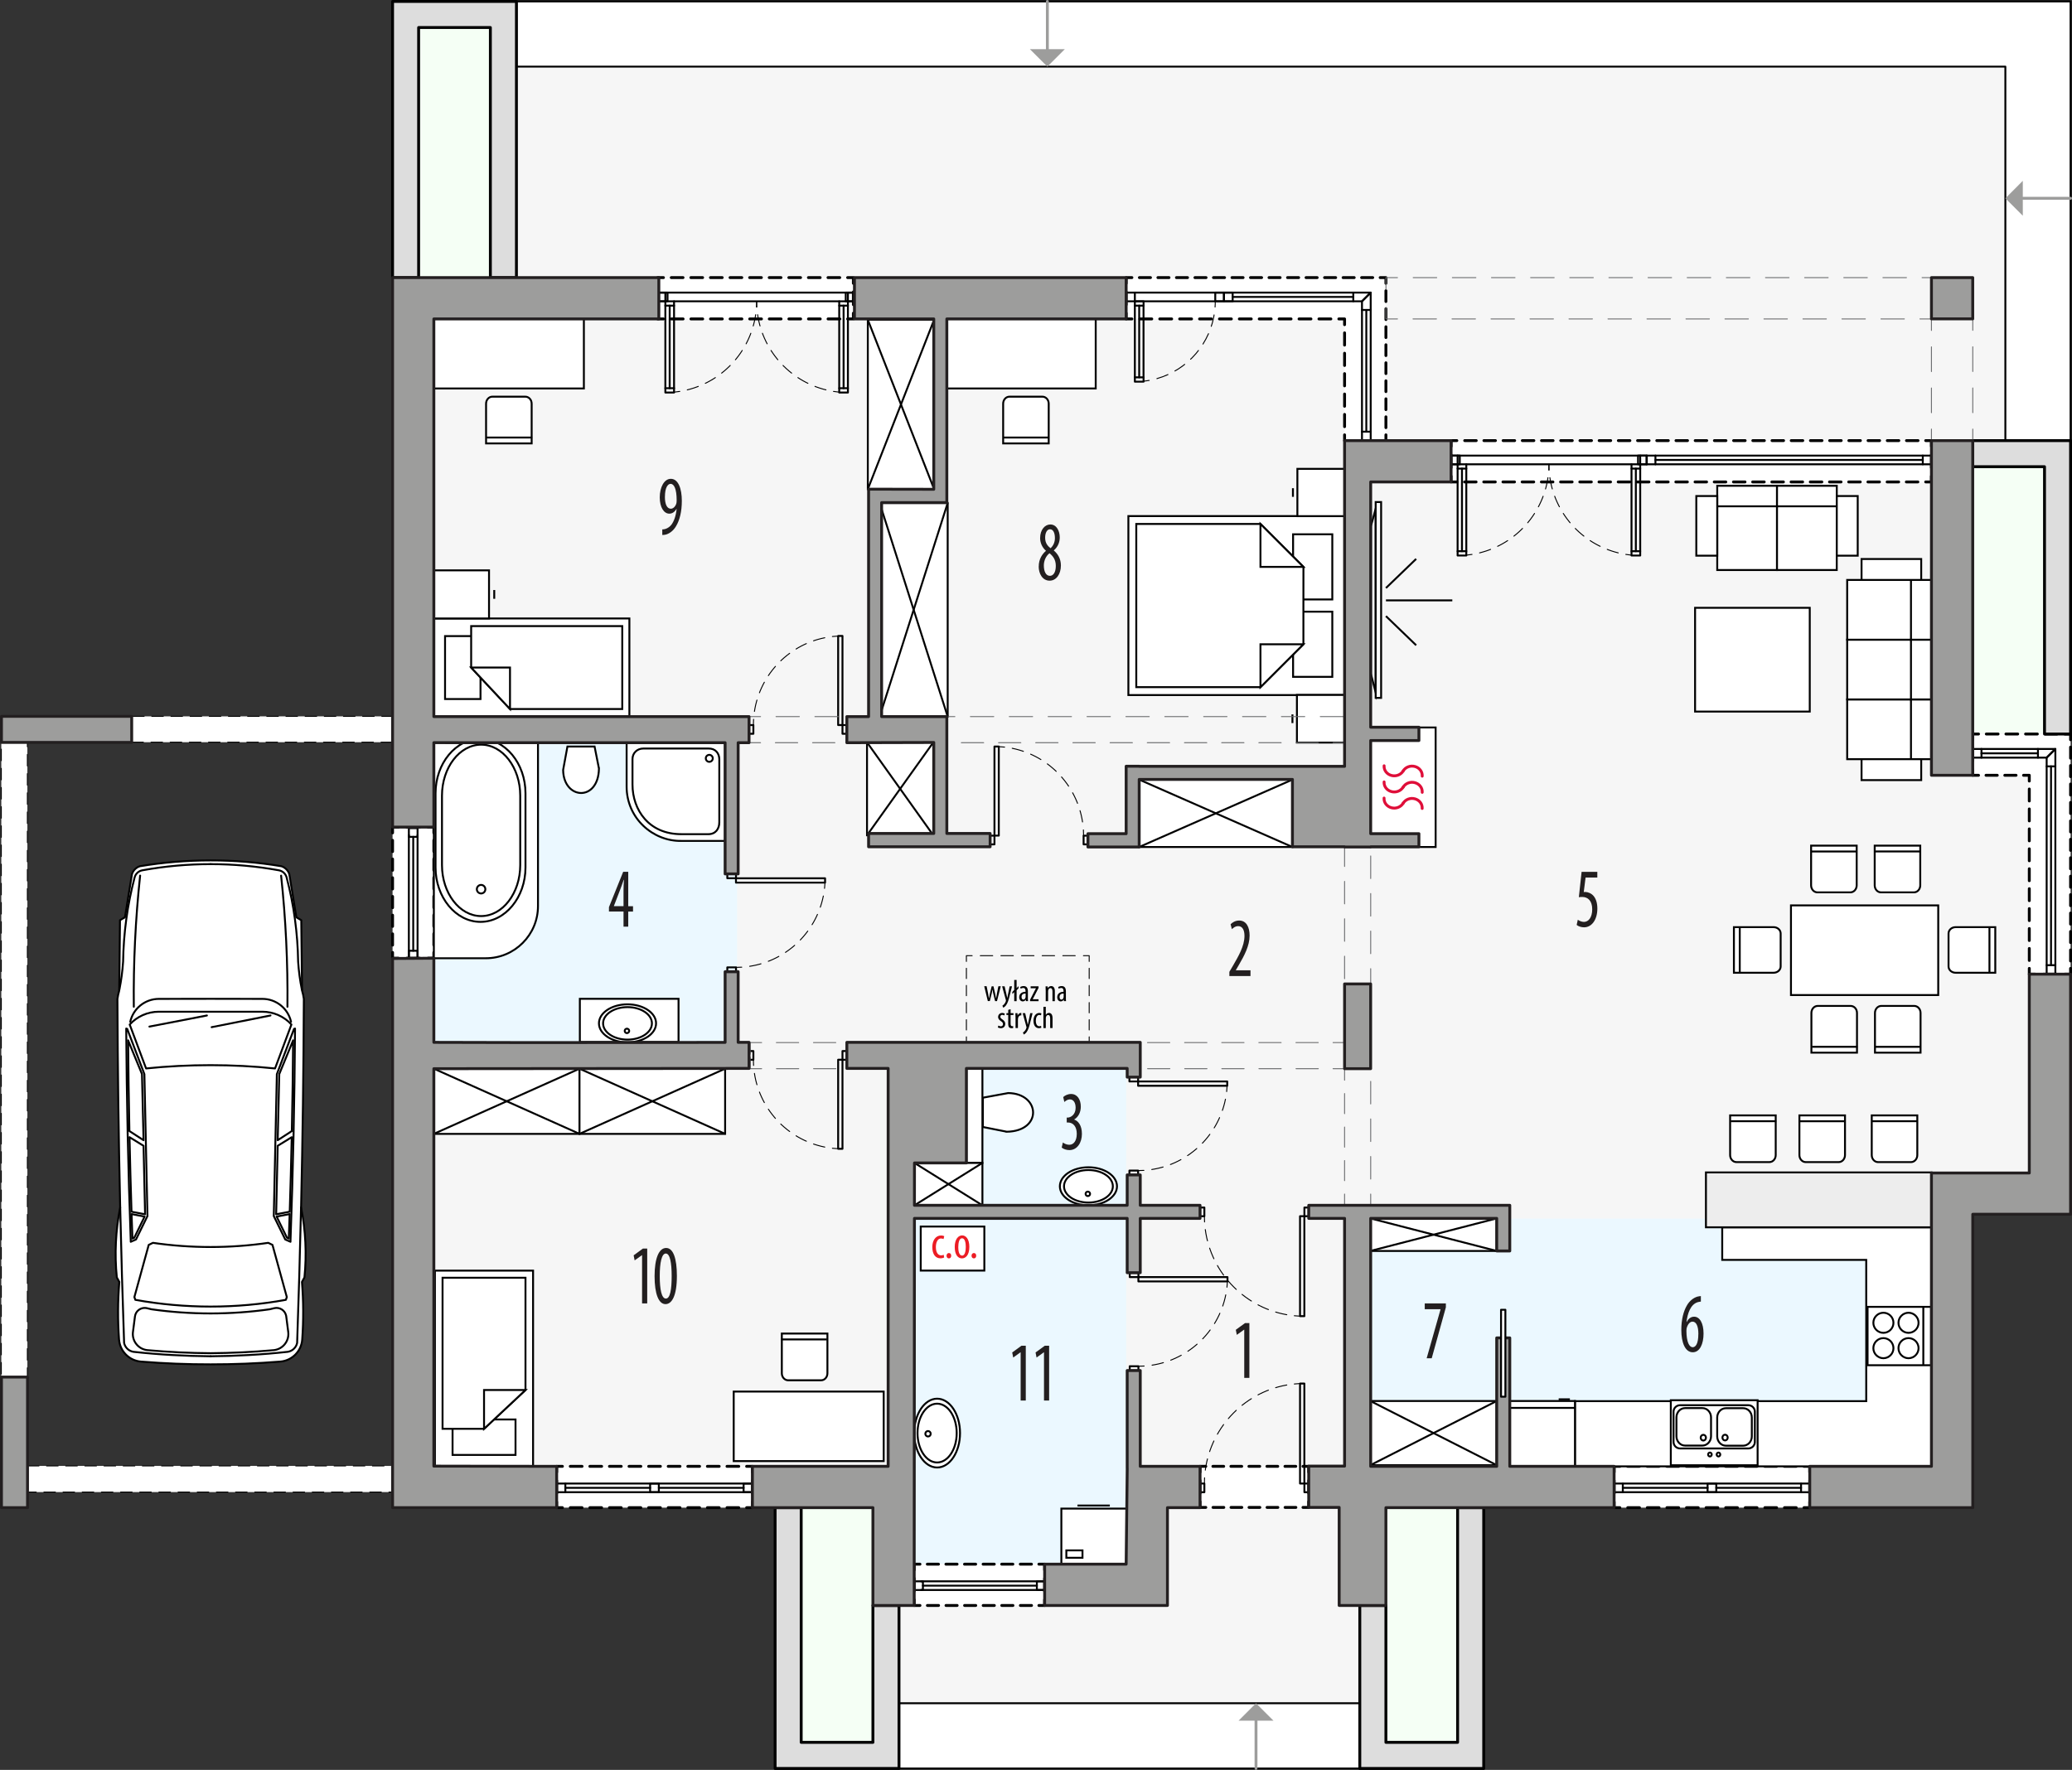 <?xml version="1.0" encoding="UTF-8"?><svg id="a" xmlns="http://www.w3.org/2000/svg" viewBox="0 0 540.43 461.71"><rect x="0" y="0" width="540.43" height="461.71" fill="#333333" stroke="none"/><rect x=".34" y="193.62" width="6.8" height="165.61" style="fill:#fff; stroke:#000; stroke-dasharray:0 0 3 2; stroke-linecap:round; stroke-linejoin:round; stroke-width:.25px;"/><rect x="34.36" y="186.88" width="68.03" height="6.74" transform="translate(136.75 380.5) rotate(180)" style="fill:#fff; stroke:#000; stroke-dasharray:0 0 3 2; stroke-linecap:round; stroke-linejoin:round; stroke-width:.25px;"/><rect x="7.15" y="382.42" width="95.24" height="6.82" style="fill:#fff; stroke:#000; stroke-dasharray:0 0 3 2; stroke-linecap:round; stroke-linejoin:round; stroke-width:.25px;"/><polygon points="529.29 202.25 503.77 202.25 503.77 114.94 523.05 114.94 523.05 17.38 134.7 17.38 134.7 83.2 113.16 83.2 113.44 382.47 234.48 382.53 234.48 444.33 354.67 444.33 354.67 382.53 503.77 382.53 503.77 306 529.29 306 529.29 202.25" style="fill:#f6f6f6; stroke:#f6f6f6; stroke-miterlimit:10;"/><polygon points="113.44 271.92 113.16 193.74 192.25 193.74 192.25 271.86 113.44 271.92" style="fill:#ebf8ff; stroke-width:0px;"/><rect x="238.45" y="278.72" width="55.28" height="129.26" style="fill:#ebf8ff; stroke-width:0px;"/><rect x="357.51" y="317.9" width="146.27" height="64.63" style="fill:#ebf8ff; stroke-width:0px;"/><rect x="109.19" y="7.18" width="18.66" height="65.25" style="fill:#f5fff5; stroke:#f6f6f6; stroke-linecap:round; stroke-linejoin:round; stroke-width:.5px;"/><rect x="208.97" y="393.31" width="18.71" height="61.23" style="fill:#f5fff5; stroke:#f6f6f6; stroke-linecap:round; stroke-linejoin:round; stroke-width:.5px;"/><rect x="361.48" y="393.31" width="18.71" height="61.23" style="fill:#f5fff5; stroke:#f6f6f6; stroke-linecap:round; stroke-linejoin:round; stroke-width:.5px;"/><rect x="514.55" y="121.75" width="18.71" height="69.73" style="fill:#f5fff5; stroke:#f6f6f6; stroke-linecap:round; stroke-linejoin:round; stroke-width:.5px;"/><polygon points="134.7 .37 134.7 17.38 523.05 17.38 523.05 114.94 540.06 114.94 540.06 .37 134.7 .37" style="fill:#fff; stroke:#000; stroke-linecap:round; stroke-linejoin:round; stroke-width:.5px;"/><rect x="234.48" y="444.33" width="120.19" height="17.01" style="fill:#fff; stroke:#000; stroke-linecap:round; stroke-linejoin:round; stroke-width:.5px;"/><rect x="171.55" y="72.42" width="51.02" height="10.77" style="fill:#fff; stroke-width:0px;"/><polyline points="171.55 81.7 171.55 83.2 173.05 83.2" style="fill:none; stroke:#000; stroke-linecap:round; stroke-linejoin:round; stroke-width:.75px;"/><line x1="175.1" y1="83.2" x2="220.06" y2="83.2" style="fill:none; stroke:#000; stroke-dasharray:0 0 3.07 2.04; stroke-linecap:round; stroke-linejoin:round; stroke-width:.75px;"/><polyline points="221.08 83.2 222.58 83.2 222.58 81.7" style="fill:none; stroke:#000; stroke-linecap:round; stroke-linejoin:round; stroke-width:.75px;"/><line x1="222.58" y1="79.48" x2="222.58" y2="75.03" style="fill:none; stroke:#000; stroke-dasharray:0 0 3.33 2.22; stroke-linecap:round; stroke-linejoin:round; stroke-width:.75px;"/><polyline points="222.58 73.92 222.58 72.42 221.08 72.42" style="fill:none; stroke:#000; stroke-linecap:round; stroke-linejoin:round; stroke-width:.75px;"/><line x1="219.03" y1="72.42" x2="174.08" y2="72.42" style="fill:none; stroke:#000; stroke-dasharray:0 0 3.07 2.04; stroke-linecap:round; stroke-linejoin:round; stroke-width:.75px;"/><polyline points="173.05 72.42 171.55 72.42 171.55 73.92" style="fill:none; stroke:#000; stroke-linecap:round; stroke-linejoin:round; stroke-width:.75px;"/><line x1="171.55" y1="76.15" x2="171.55" y2="80.59" style="fill:none; stroke:#000; stroke-dasharray:0 0 3.33 2.22; stroke-linecap:round; stroke-linejoin:round; stroke-width:.75px;"/><polygon points="293.73 72.42 293.73 83.2 350.7 83.2 350.7 114.94 361.48 114.94 361.48 72.42 293.73 72.42" style="fill:#fff; stroke-width:0px;"/><polyline points="295.23 72.42 293.73 72.42 293.73 73.92" style="fill:none; stroke:#000; stroke-linecap:round; stroke-linejoin:round; stroke-width:.75px;"/><line x1="293.73" y1="76.15" x2="293.73" y2="80.59" style="fill:none; stroke:#000; stroke-dasharray:0 0 3.33 2.22; stroke-linecap:round; stroke-linejoin:round; stroke-width:.75px;"/><polyline points="293.73 81.7 293.73 83.2 295.23 83.2" style="fill:none; stroke:#000; stroke-linecap:round; stroke-linejoin:round; stroke-width:.75px;"/><line x1="297.3" y1="83.2" x2="348.17" y2="83.2" style="fill:none; stroke:#000; stroke-dasharray:0 0 3.11 2.08; stroke-linecap:round; stroke-linejoin:round; stroke-width:.75px;"/><polyline points="349.2 83.2 350.7 83.2 350.7 84.7" style="fill:none; stroke:#000; stroke-linecap:round; stroke-linejoin:round; stroke-width:.75px;"/><line x1="350.7" y1="86.83" x2="350.7" y2="112.38" style="fill:none; stroke:#000; stroke-dasharray:0 0 3.19 2.13; stroke-linecap:round; stroke-linejoin:round; stroke-width:.75px;"/><polyline points="350.7 113.44 350.7 114.94 352.2 114.94" style="fill:none; stroke:#000; stroke-linecap:round; stroke-linejoin:round; stroke-width:.75px;"/><line x1="354.42" y1="114.94" x2="358.87" y2="114.94" style="fill:none; stroke:#000; stroke-dasharray:0 0 3.33 2.22; stroke-linecap:round; stroke-linejoin:round; stroke-width:.75px;"/><polyline points="359.98 114.94 361.48 114.94 361.48 113.44" style="fill:none; stroke:#000; stroke-linecap:round; stroke-linejoin:round; stroke-width:.75px;"/><line x1="361.48" y1="111.56" x2="361.48" y2="74.87" style="fill:none; stroke:#000; stroke-dasharray:0 0 2.82 1.88; stroke-linecap:round; stroke-linejoin:round; stroke-width:.75px;"/><polyline points="361.48 73.92 361.48 72.42 359.98 72.42" style="fill:none; stroke:#000; stroke-linecap:round; stroke-linejoin:round; stroke-width:.75px;"/><line x1="358.04" y1="72.42" x2="296.19" y2="72.42" style="fill:none; stroke:#000; stroke-dasharray:0 0 2.9 1.93; stroke-linecap:round; stroke-linejoin:round; stroke-width:.75px;"/><rect x="378.48" y="114.94" width="125.29" height="10.77" style="fill:#fff; stroke-width:0px;"/><polyline points="378.48 124.22 378.48 125.72 379.98 125.72" style="fill:none; stroke:#000; stroke-linecap:round; stroke-linejoin:round; stroke-width:.75px;"/><line x1="381.99" y1="125.72" x2="501.27" y2="125.72" style="fill:none; stroke:#000; stroke-dasharray:0 0 3.01 2; stroke-linecap:round; stroke-linejoin:round; stroke-width:.75px;"/><polyline points="502.27 125.72 503.77 125.72 503.77 124.22" style="fill:none; stroke:#000; stroke-linecap:round; stroke-linejoin:round; stroke-width:.75px;"/><line x1="503.77" y1="122" x2="503.77" y2="117.55" style="fill:none; stroke:#000; stroke-dasharray:0 0 3.33 2.22; stroke-linecap:round; stroke-linejoin:round; stroke-width:.75px;"/><polyline points="503.77 116.44 503.77 114.94 502.27 114.94" style="fill:none; stroke:#000; stroke-linecap:round; stroke-linejoin:round; stroke-width:.75px;"/><line x1="500.27" y1="114.94" x2="380.99" y2="114.94" style="fill:none; stroke:#000; stroke-dasharray:0 0 3.01 2; stroke-linecap:round; stroke-linejoin:round; stroke-width:.75px;"/><polyline points="379.98 114.94 378.48 114.94 378.48 116.44" style="fill:none; stroke:#000; stroke-linecap:round; stroke-linejoin:round; stroke-width:.75px;"/><line x1="378.48" y1="118.66" x2="378.48" y2="123.11" style="fill:none; stroke:#000; stroke-dasharray:0 0 3.33 2.22; stroke-linecap:round; stroke-linejoin:round; stroke-width:.75px;"/><polygon points="514.55 191.48 514.55 202.25 529.29 202.25 529.29 254.13 540.06 254.13 540.06 191.48 514.55 191.48" style="fill:#fff; stroke-width:0px;"/><polyline points="516.05 191.48 514.55 191.48 514.55 192.98" style="fill:none; stroke:#000; stroke-linecap:round; stroke-linejoin:round; stroke-width:.75px;"/><line x1="514.55" y1="195.2" x2="514.55" y2="199.64" style="fill:none; stroke:#000; stroke-dasharray:0 0 3.33 2.22; stroke-linecap:round; stroke-linejoin:round; stroke-width:.75px;"/><polyline points="514.55 200.75 514.55 202.25 516.05 202.25" style="fill:none; stroke:#000; stroke-linecap:round; stroke-linejoin:round; stroke-width:.75px;"/><line x1="518" y1="202.25" x2="526.81" y2="202.25" style="fill:none; stroke:#000; stroke-dasharray:0 0 2.94 1.96; stroke-linecap:round; stroke-linejoin:round; stroke-width:.75px;"/><polyline points="527.79 202.25 529.29 202.25 529.29 203.75" style="fill:none; stroke:#000; stroke-linecap:round; stroke-linejoin:round; stroke-width:.75px;"/><line x1="529.29" y1="205.83" x2="529.29" y2="251.59" style="fill:none; stroke:#000; stroke-dasharray:0 0 3.12 2.08; stroke-linecap:round; stroke-linejoin:round; stroke-width:.75px;"/><polyline points="529.29 252.63 529.29 254.13 530.79 254.13" style="fill:none; stroke:#000; stroke-linecap:round; stroke-linejoin:round; stroke-width:.75px;"/><line x1="533.01" y1="254.13" x2="537.45" y2="254.13" style="fill:none; stroke:#000; stroke-dasharray:0 0 3.33 2.22; stroke-linecap:round; stroke-linejoin:round; stroke-width:.75px;"/><polyline points="538.56 254.13 540.06 254.13 540.06 252.63" style="fill:none; stroke:#000; stroke-linecap:round; stroke-linejoin:round; stroke-width:.75px;"/><line x1="540.06" y1="250.7" x2="540.06" y2="193.94" style="fill:none; stroke:#000; stroke-dasharray:0 0 2.89 1.92; stroke-linecap:round; stroke-linejoin:round; stroke-width:.75px;"/><polyline points="540.06 192.98 540.06 191.48 538.56 191.48" style="fill:none; stroke:#000; stroke-linecap:round; stroke-linejoin:round; stroke-width:.75px;"/><line x1="536.51" y1="191.48" x2="517.07" y2="191.48" style="fill:none; stroke:#000; stroke-dasharray:0 0 3.07 2.05; stroke-linecap:round; stroke-linejoin:round; stroke-width:.75px;"/><rect x="421" y="382.53" width="51.02" height="10.77" style="fill:#fff; stroke-width:0px;"/><polyline points="421 391.81 421 393.31 422.5 393.31" style="fill:none; stroke:#000; stroke-linecap:round; stroke-linejoin:round; stroke-width:.75px;"/><line x1="424.55" y1="393.31" x2="469.51" y2="393.31" style="fill:none; stroke:#000; stroke-dasharray:0 0 3.07 2.04; stroke-linecap:round; stroke-linejoin:round; stroke-width:.75px;"/><polyline points="470.53 393.31 472.03 393.31 472.03 391.81" style="fill:none; stroke:#000; stroke-linecap:round; stroke-linejoin:round; stroke-width:.75px;"/><line x1="472.03" y1="389.59" x2="472.03" y2="385.15" style="fill:none; stroke:#000; stroke-dasharray:0 0 3.33 2.22; stroke-linecap:round; stroke-linejoin:round; stroke-width:.75px;"/><polyline points="472.03 384.03 472.03 382.53 470.53 382.53" style="fill:none; stroke:#000; stroke-linecap:round; stroke-linejoin:round; stroke-width:.75px;"/><line x1="468.48" y1="382.53" x2="423.53" y2="382.53" style="fill:none; stroke:#000; stroke-dasharray:0 0 3.07 2.04; stroke-linecap:round; stroke-linejoin:round; stroke-width:.75px;"/><polyline points="422.5 382.53 421 382.53 421 384.03" style="fill:none; stroke:#000; stroke-linecap:round; stroke-linejoin:round; stroke-width:.75px;"/><line x1="421" y1="386.26" x2="421" y2="390.7" style="fill:none; stroke:#000; stroke-dasharray:0 0 3.33 2.22; stroke-linecap:round; stroke-linejoin:round; stroke-width:.75px;"/><rect x="313" y="382.53" width="28.35" height="10.71" style="fill:#fff; stroke-width:0px;"/><polyline points="313 391.74 313 393.24 314.5 393.24" style="fill:none; stroke:#000; stroke-linecap:round; stroke-linejoin:round; stroke-width:.75px;"/><line x1="316.38" y1="393.24" x2="338.91" y2="393.24" style="fill:none; stroke:#000; stroke-dasharray:0 0 2.82 1.88; stroke-linecap:round; stroke-linejoin:round; stroke-width:.75px;"/><polyline points="339.85 393.24 341.35 393.24 341.35 391.74" style="fill:none; stroke:#000; stroke-linecap:round; stroke-linejoin:round; stroke-width:.75px;"/><line x1="341.35" y1="389.54" x2="341.35" y2="385.14" style="fill:none; stroke:#000; stroke-dasharray:0 0 3.3 2.2; stroke-linecap:round; stroke-linejoin:round; stroke-width:.75px;"/><polyline points="341.35 384.03 341.35 382.53 339.85 382.53" style="fill:none; stroke:#000; stroke-linecap:round; stroke-linejoin:round; stroke-width:.75px;"/><line x1="337.97" y1="382.53" x2="315.44" y2="382.53" style="fill:none; stroke:#000; stroke-dasharray:0 0 2.82 1.88; stroke-linecap:round; stroke-linejoin:round; stroke-width:.75px;"/><polyline points="314.5 382.53 313 382.53 313 384.03" style="fill:none; stroke:#000; stroke-linecap:round; stroke-linejoin:round; stroke-width:.75px;"/><line x1="313" y1="386.24" x2="313" y2="390.64" style="fill:none; stroke:#000; stroke-dasharray:0 0 3.3 2.2; stroke-linecap:round; stroke-linejoin:round; stroke-width:.75px;"/><rect x="238.45" y="408.05" width="34.02" height="10.77" style="fill:#fff; stroke-width:0px;"/><polyline points="238.45 417.32 238.45 418.82 239.95 418.82" style="fill:none; stroke:#000; stroke-linecap:round; stroke-linejoin:round; stroke-width:.75px;"/><line x1="241.89" y1="418.82" x2="270" y2="418.82" style="fill:none; stroke:#000; stroke-dasharray:0 0 2.91 1.94; stroke-linecap:round; stroke-linejoin:round; stroke-width:.75px;"/><polyline points="270.97 418.82 272.47 418.82 272.47 417.32" style="fill:none; stroke:#000; stroke-linecap:round; stroke-linejoin:round; stroke-width:.75px;"/><line x1="272.47" y1="415.1" x2="272.47" y2="410.66" style="fill:none; stroke:#000; stroke-dasharray:0 0 3.33 2.22; stroke-linecap:round; stroke-linejoin:round; stroke-width:.75px;"/><polyline points="272.47 409.55 272.47 408.05 270.97 408.05" style="fill:none; stroke:#000; stroke-linecap:round; stroke-linejoin:round; stroke-width:.75px;"/><line x1="269.03" y1="408.05" x2="240.92" y2="408.05" style="fill:none; stroke:#000; stroke-dasharray:0 0 2.91 1.94; stroke-linecap:round; stroke-linejoin:round; stroke-width:.75px;"/><polyline points="239.95 408.05 238.45 408.05 238.45 409.55" style="fill:none; stroke:#000; stroke-linecap:round; stroke-linejoin:round; stroke-width:.75px;"/><line x1="238.45" y1="411.77" x2="238.45" y2="416.21" style="fill:none; stroke:#000; stroke-dasharray:0 0 3.33 2.22; stroke-linecap:round; stroke-linejoin:round; stroke-width:.75px;"/><rect x="145.19" y="382.53" width="51.05" height="10.77" style="fill:#fff; stroke-width:0px;"/><polyline points="145.19 391.81 145.19 393.31 146.69 393.31" style="fill:none; stroke:#000; stroke-linecap:round; stroke-linejoin:round; stroke-width:.75px;"/><line x1="148.74" y1="393.31" x2="193.72" y2="393.31" style="fill:none; stroke:#000; stroke-dasharray:0 0 3.07 2.04; stroke-linecap:round; stroke-linejoin:round; stroke-width:.75px;"/><polyline points="194.74 393.31 196.24 393.31 196.24 391.81" style="fill:none; stroke:#000; stroke-linecap:round; stroke-linejoin:round; stroke-width:.75px;"/><line x1="196.24" y1="389.59" x2="196.24" y2="385.15" style="fill:none; stroke:#000; stroke-dasharray:0 0 3.33 2.22; stroke-linecap:round; stroke-linejoin:round; stroke-width:.75px;"/><polyline points="196.24 384.03 196.24 382.53 194.74 382.53" style="fill:none; stroke:#000; stroke-linecap:round; stroke-linejoin:round; stroke-width:.75px;"/><line x1="192.69" y1="382.53" x2="147.71" y2="382.53" style="fill:none; stroke:#000; stroke-dasharray:0 0 3.07 2.04; stroke-linecap:round; stroke-linejoin:round; stroke-width:.75px;"/><polyline points="146.69 382.53 145.19 382.53 145.19 384.03" style="fill:none; stroke:#000; stroke-linecap:round; stroke-linejoin:round; stroke-width:.75px;"/><line x1="145.19" y1="386.26" x2="145.19" y2="390.7" style="fill:none; stroke:#000; stroke-dasharray:0 0 3.33 2.22; stroke-linecap:round; stroke-linejoin:round; stroke-width:.75px;"/><rect x="102.39" y="215.77" width="10.77" height="34.21" style="fill:#fff; stroke-width:0px;"/><polyline points="102.39 248.47 102.39 249.97 103.89 249.97" style="fill:none; stroke:#000; stroke-linecap:round; stroke-linejoin:round; stroke-width:.75px;"/><line x1="106.11" y1="249.97" x2="110.55" y2="249.97" style="fill:none; stroke:#000; stroke-dasharray:0 0 3.33 2.22; stroke-linecap:round; stroke-linejoin:round; stroke-width:.75px;"/><polyline points="111.66 249.97 113.16 249.97 113.16 248.47" style="fill:none; stroke:#000; stroke-linecap:round; stroke-linejoin:round; stroke-width:.75px;"/><line x1="113.16" y1="246.52" x2="113.16" y2="218.24" style="fill:none; stroke:#000; stroke-dasharray:0 0 2.93 1.95; stroke-linecap:round; stroke-linejoin:round; stroke-width:.75px;"/><polyline points="113.16 217.27 113.16 215.77 111.66 215.77" style="fill:none; stroke:#000; stroke-linecap:round; stroke-linejoin:round; stroke-width:.75px;"/><line x1="109.44" y1="215.77" x2="105" y2="215.77" style="fill:none; stroke:#000; stroke-dasharray:0 0 3.33 2.22; stroke-linecap:round; stroke-linejoin:round; stroke-width:.75px;"/><polyline points="103.89 215.77 102.39 215.77 102.39 217.27" style="fill:none; stroke:#000; stroke-linecap:round; stroke-linejoin:round; stroke-width:.75px;"/><line x1="102.39" y1="219.22" x2="102.39" y2="247.5" style="fill:none; stroke:#000; stroke-dasharray:0 0 2.93 1.95; stroke-linecap:round; stroke-linejoin:round; stroke-width:.75px;"/><rect x="340.22" y="387.01" width="1.13" height="2.27" style="fill:none; stroke:#000; stroke-linecap:round; stroke-linejoin:round; stroke-width:.5px;"/><rect x="313" y="387.01" width="1.13" height="2.27" style="fill:none; stroke:#000; stroke-linecap:round; stroke-linejoin:round; stroke-width:.5px;"/><rect x="339.08" y="360.93" width="1.13" height="26.08" style="fill:none; stroke:#000; stroke-linecap:round; stroke-linejoin:round; stroke-width:.5px;"/><path d="M314.14,387.01c0-.5.01-1,.04-1.5" style="fill:none; stroke:#000; stroke-linecap:round; stroke-linejoin:round; stroke-width:.25px;"/><path d="M314.37,383.52c1.55-11.53,10.63-20.74,22.23-22.37" style="fill:none; stroke:#000; stroke-dasharray:0 0 2.99 1.99; stroke-linecap:round; stroke-linejoin:round; stroke-width:.25px;"/><path d="M337.59,361.04c.49-.05.99-.09,1.5-.11" style="fill:none; stroke:#000; stroke-linecap:round; stroke-linejoin:round; stroke-width:.25px;"/><rect x="340.22" y="315.01" width="1.13" height="2.27" style="fill:none; stroke:#000; stroke-linecap:round; stroke-linejoin:round; stroke-width:.5px;"/><rect x="313" y="315.01" width="1.13" height="2.27" style="fill:none; stroke:#000; stroke-linecap:round; stroke-linejoin:round; stroke-width:.5px;"/><rect x="339.08" y="317.27" width="1.13" height="26.08" style="fill:none; stroke:#000; stroke-linecap:round; stroke-linejoin:round; stroke-width:.5px;"/><path d="M314.14,317.27c0,.5.01,1,.04,1.5" style="fill:none; stroke:#000; stroke-linecap:round; stroke-linejoin:round; stroke-width:.25px;"/><path d="M314.37,320.76c1.55,11.53,10.63,20.74,22.23,22.37" style="fill:none; stroke:#000; stroke-dasharray:0 0 2.99 1.99; stroke-linecap:round; stroke-linejoin:round; stroke-width:.25px;"/><path d="M337.59,343.24c.49.05.99.09,1.5.11" style="fill:none; stroke:#000; stroke-linecap:round; stroke-linejoin:round; stroke-width:.25px;"/><rect x="421" y="387.01" width="2.27" height="2.27" style="fill:none; stroke:#000; stroke-linecap:round; stroke-linejoin:round; stroke-width:.5px;"/><rect x="469.76" y="387.01" width="2.27" height="2.27" style="fill:none; stroke:#000; stroke-linecap:round; stroke-linejoin:round; stroke-width:.5px;"/><line x1="423.27" y1="387.01" x2="469.76" y2="387.01" style="fill:none; stroke:#000; stroke-linecap:round; stroke-linejoin:round; stroke-width:.5px;"/><line x1="469.76" y1="388.14" x2="447.65" y2="388.14" style="fill:none; stroke:#000; stroke-linecap:round; stroke-linejoin:round; stroke-width:.5px;"/><line x1="445.38" y1="388.14" x2="423.27" y2="388.14" style="fill:none; stroke:#000; stroke-linecap:round; stroke-linejoin:round; stroke-width:.5px;"/><line x1="423.27" y1="389.27" x2="469.76" y2="389.27" style="fill:none; stroke:#000; stroke-linecap:round; stroke-linejoin:round; stroke-width:.5px;"/><rect x="445.38" y="387.01" width="2.27" height="2.27" style="fill:none; stroke:#000; stroke-linecap:round; stroke-linejoin:round; stroke-width:.5px;"/><rect x="189.7" y="227.98" width="2.27" height="1.13" style="fill:none; stroke:#000; stroke-linecap:round; stroke-linejoin:round; stroke-width:.5px;"/><rect x="189.7" y="252.36" width="2.27" height="1.13" style="fill:none; stroke:#000; stroke-linecap:round; stroke-linejoin:round; stroke-width:.5px;"/><rect x="191.96" y="229.12" width="23.24" height="1.13" style="fill:none; stroke:#000; stroke-linecap:round; stroke-linejoin:round; stroke-width:.5px;"/><path d="M215.18,230.25c-.02.5-.06,1-.12,1.5" style="fill:none; stroke:#000; stroke-linecap:round; stroke-linejoin:round; stroke-width:.25px;"/><path d="M214.75,233.74c-1.99,9.86-10.19,17.4-20.27,18.48" style="fill:none; stroke:#000; stroke-dasharray:0 0 3.03 2.02; stroke-linecap:round; stroke-linejoin:round; stroke-width:.25px;"/><path d="M193.46,252.31c-.5.03-1,.05-1.5.05" style="fill:none; stroke:#000; stroke-linecap:round; stroke-linejoin:round; stroke-width:.25px;"/><rect x="219.74" y="189.15" width="1.13" height="2.27" style="fill:none; stroke:#000; stroke-linecap:round; stroke-linejoin:round; stroke-width:.5px;"/><rect x="195.37" y="189.15" width="1.13" height="2.27" style="fill:none; stroke:#000; stroke-linecap:round; stroke-linejoin:round; stroke-width:.5px;"/><rect x="218.61" y="165.9" width="1.13" height="23.24" style="fill:none; stroke:#000; stroke-linecap:round; stroke-linejoin:round; stroke-width:.5px;"/><path d="M218.61,165.93c-.5.02-1,.06-1.5.12" style="fill:none; stroke:#000; stroke-linecap:round; stroke-linejoin:round; stroke-width:.25px;"/><path d="M215.12,166.37c-9.86,1.99-17.4,10.19-18.48,20.27" style="fill:none; stroke:#000; stroke-dasharray:0 0 3.03 2.02; stroke-linecap:round; stroke-linejoin:round; stroke-width:.25px;"/><path d="M196.55,187.65c-.03.5-.05,1-.05,1.5" style="fill:none; stroke:#000; stroke-linecap:round; stroke-linejoin:round; stroke-width:.25px;"/><rect x="294.58" y="280.99" width="2.27" height="1.13" style="fill:none; stroke:#000; stroke-linecap:round; stroke-linejoin:round; stroke-width:.5px;"/><rect x="294.58" y="305.37" width="2.27" height="1.13" style="fill:none; stroke:#000; stroke-linecap:round; stroke-linejoin:round; stroke-width:.5px;"/><rect x="296.85" y="282.12" width="23.24" height="1.13" style="fill:none; stroke:#000; stroke-linecap:round; stroke-linejoin:round; stroke-width:.5px;"/><path d="M320.06,283.26c-.02.5-.06,1-.12,1.5" style="fill:none; stroke:#000; stroke-linecap:round; stroke-linejoin:round; stroke-width:.25px;"/><path d="M319.63,286.75c-1.99,9.86-10.19,17.4-20.27,18.48" style="fill:none; stroke:#000; stroke-dasharray:0 0 3.03 2.02; stroke-linecap:round; stroke-linejoin:round; stroke-width:.25px;"/><path d="M298.35,305.32c-.5.03-1,.05-1.5.05" style="fill:none; stroke:#000; stroke-linecap:round; stroke-linejoin:round; stroke-width:.25px;"/><rect x="294.66" y="332.03" width="2.27" height="1.13" style="fill:none; stroke:#000; stroke-linecap:round; stroke-linejoin:round; stroke-width:.5px;"/><rect x="294.66" y="356.41" width="2.27" height="1.13" style="fill:none; stroke:#000; stroke-linecap:round; stroke-linejoin:round; stroke-width:.5px;"/><rect x="296.92" y="333.16" width="23.24" height="1.13" style="fill:none; stroke:#000; stroke-linecap:round; stroke-linejoin:round; stroke-width:.5px;"/><path d="M320.14,334.3c-.02.5-.06,1-.12,1.5" style="fill:none; stroke:#000; stroke-linecap:round; stroke-linejoin:round; stroke-width:.25px;"/><path d="M319.71,337.79c-1.99,9.86-10.19,17.4-20.27,18.48" style="fill:none; stroke:#000; stroke-dasharray:0 0 3.03 2.02; stroke-linecap:round; stroke-linejoin:round; stroke-width:.25px;"/><path d="M298.42,356.36c-.5.03-1,.05-1.5.05" style="fill:none; stroke:#000; stroke-linecap:round; stroke-linejoin:round; stroke-width:.25px;"/><rect x="258.25" y="218" width="1.13" height="2.27" style="fill:none; stroke:#000; stroke-linecap:round; stroke-linejoin:round; stroke-width:.5px;"/><rect x="282.63" y="218" width="1.13" height="2.27" style="fill:none; stroke:#000; stroke-linecap:round; stroke-linejoin:round; stroke-width:.5px;"/><rect x="259.38" y="194.75" width="1.13" height="23.24" style="fill:none; stroke:#000; stroke-linecap:round; stroke-linejoin:round; stroke-width:.5px;"/><path d="M260.52,194.78c.5.02,1,.06,1.5.12" style="fill:none; stroke:#000; stroke-linecap:round; stroke-linejoin:round; stroke-width:.25px;"/><path d="M264.01,195.21c9.86,1.99,17.4,10.19,18.48,20.27" style="fill:none; stroke:#000; stroke-dasharray:0 0 3.03 2.02; stroke-linecap:round; stroke-linejoin:round; stroke-width:.25px;"/><path d="M282.58,216.5c.03.5.05,1,.05,1.5" style="fill:none; stroke:#000; stroke-linecap:round; stroke-linejoin:round; stroke-width:.25px;"/><rect x="220.59" y="76.33" width="2.27" height="2.27" style="fill:none; stroke:#000; stroke-linecap:round; stroke-linejoin:round; stroke-width:.5px;"/><rect x="171.84" y="76.33" width="2.27" height="2.27" style="fill:none; stroke:#000; stroke-linecap:round; stroke-linejoin:round; stroke-width:.5px;"/><rect x="221.16" y="76.33" width="1.7" height="2.27" style="fill:none; stroke:#000; stroke-linecap:round; stroke-linejoin:round; stroke-width:.5px;"/><rect x="218.89" y="78.6" width="2.27" height="1.13" style="fill:none; stroke:#000; stroke-linecap:round; stroke-linejoin:round; stroke-width:.5px;"/><rect x="218.89" y="101.27" width="2.27" height="1.13" style="fill:none; stroke:#000; stroke-linecap:round; stroke-linejoin:round; stroke-width:.5px;"/><line x1="221.16" y1="79.73" x2="221.16" y2="101.27" style="fill:none; stroke:#000; stroke-linecap:round; stroke-linejoin:round; stroke-width:.5px;"/><line x1="220.03" y1="101.27" x2="220.03" y2="79.73" style="fill:none; stroke:#000; stroke-linecap:round; stroke-linejoin:round; stroke-width:.5px;"/><line x1="218.89" y1="79.73" x2="218.89" y2="101.27" style="fill:none; stroke:#000; stroke-linecap:round; stroke-linejoin:round; stroke-width:.5px;"/><rect x="171.84" y="76.33" width="1.7" height="2.27" style="fill:none; stroke:#000; stroke-linecap:round; stroke-linejoin:round; stroke-width:.5px;"/><rect x="173.54" y="78.6" width="2.27" height="1.13" style="fill:none; stroke:#000; stroke-linecap:round; stroke-linejoin:round; stroke-width:.5px;"/><rect x="173.54" y="101.27" width="2.27" height="1.13" style="fill:none; stroke:#000; stroke-linecap:round; stroke-linejoin:round; stroke-width:.5px;"/><line x1="173.54" y1="79.73" x2="173.54" y2="101.27" style="fill:none; stroke:#000; stroke-linecap:round; stroke-linejoin:round; stroke-width:.5px;"/><line x1="174.67" y1="101.27" x2="174.67" y2="79.73" style="fill:none; stroke:#000; stroke-linecap:round; stroke-linejoin:round; stroke-width:.5px;"/><line x1="175.81" y1="79.73" x2="175.81" y2="101.27" style="fill:none; stroke:#000; stroke-linecap:round; stroke-linejoin:round; stroke-width:.5px;"/><line x1="175.81" y1="78.6" x2="218.89" y2="78.6" style="fill:none; stroke:#000; stroke-linecap:round; stroke-linejoin:round; stroke-width:.5px;"/><line x1="221.16" y1="76.33" x2="173.54" y2="76.33" style="fill:none; stroke:#000; stroke-linecap:round; stroke-linejoin:round; stroke-width:.5px;"/><path d="M175.81,102.3c.5-.05,1-.11,1.49-.19" style="fill:none; stroke:#000; stroke-linecap:round; stroke-linejoin:round; stroke-width:.25px;"/><path d="M179.26,101.71c9.68-2.39,16.91-10.63,17.96-20.61" style="fill:none; stroke:#000; stroke-dasharray:0 0 3.01 2.01; stroke-linecap:round; stroke-linejoin:round; stroke-width:.25px;"/><path d="M197.3,80.1c.03-.5.05-1,.05-1.5" style="fill:none; stroke:#000; stroke-linecap:round; stroke-linejoin:round; stroke-width:.25px;"/><path d="M197.35,78.6c0,.5.02,1,.05,1.5" style="fill:none; stroke:#000; stroke-linecap:round; stroke-linejoin:round; stroke-width:.25px;"/><path d="M197.61,82.09c1.45,9.86,8.97,17.85,18.81,19.84" style="fill:none; stroke:#000; stroke-dasharray:0 0 3.01 2.01; stroke-linecap:round; stroke-linejoin:round; stroke-width:.25px;"/><path d="M217.4,102.11c.49.08.99.14,1.49.19" style="fill:none; stroke:#000; stroke-linecap:round; stroke-linejoin:round; stroke-width:.25px;"/><rect x="427.24" y="118.85" width="2.27" height="2.27" style="fill:none; stroke:#000; stroke-linecap:round; stroke-linejoin:round; stroke-width:.5px;"/><rect x="378.48" y="118.85" width="2.27" height="2.27" style="fill:none; stroke:#000; stroke-linecap:round; stroke-linejoin:round; stroke-width:.5px;"/><rect x="427.81" y="118.85" width="1.7" height="2.27" style="fill:none; stroke:#000; stroke-linecap:round; stroke-linejoin:round; stroke-width:.5px;"/><rect x="425.54" y="121.12" width="2.27" height="1.13" style="fill:none; stroke:#000; stroke-linecap:round; stroke-linejoin:round; stroke-width:.5px;"/><rect x="425.54" y="143.79" width="2.27" height="1.13" style="fill:none; stroke:#000; stroke-linecap:round; stroke-linejoin:round; stroke-width:.5px;"/><line x1="427.81" y1="122.25" x2="427.81" y2="143.79" style="fill:none; stroke:#000; stroke-linecap:round; stroke-linejoin:round; stroke-width:.5px;"/><line x1="426.67" y1="143.79" x2="426.67" y2="122.25" style="fill:none; stroke:#000; stroke-linecap:round; stroke-linejoin:round; stroke-width:.5px;"/><line x1="425.54" y1="122.25" x2="425.54" y2="143.79" style="fill:none; stroke:#000; stroke-linecap:round; stroke-linejoin:round; stroke-width:.5px;"/><rect x="378.48" y="118.85" width="1.7" height="2.27" style="fill:none; stroke:#000; stroke-linecap:round; stroke-linejoin:round; stroke-width:.5px;"/><rect x="380.18" y="121.12" width="2.27" height="1.13" style="fill:none; stroke:#000; stroke-linecap:round; stroke-linejoin:round; stroke-width:.5px;"/><rect x="380.18" y="143.79" width="2.27" height="1.13" style="fill:none; stroke:#000; stroke-linecap:round; stroke-linejoin:round; stroke-width:.5px;"/><line x1="380.18" y1="122.25" x2="380.18" y2="143.79" style="fill:none; stroke:#000; stroke-linecap:round; stroke-linejoin:round; stroke-width:.5px;"/><line x1="381.32" y1="143.79" x2="381.32" y2="122.25" style="fill:none; stroke:#000; stroke-linecap:round; stroke-linejoin:round; stroke-width:.5px;"/><line x1="382.45" y1="122.25" x2="382.45" y2="143.79" style="fill:none; stroke:#000; stroke-linecap:round; stroke-linejoin:round; stroke-width:.5px;"/><line x1="382.45" y1="121.12" x2="425.54" y2="121.12" style="fill:none; stroke:#000; stroke-linecap:round; stroke-linejoin:round; stroke-width:.5px;"/><line x1="427.81" y1="118.85" x2="380.18" y2="118.85" style="fill:none; stroke:#000; stroke-linecap:round; stroke-linejoin:round; stroke-width:.5px;"/><path d="M382.45,144.82c.5-.05,1-.11,1.49-.19" style="fill:none; stroke:#000; stroke-linecap:round; stroke-linejoin:round; stroke-width:.25px;"/><path d="M385.91,144.23c9.68-2.39,16.91-10.63,17.96-20.61" style="fill:none; stroke:#000; stroke-dasharray:0 0 3.01 2.01; stroke-linecap:round; stroke-linejoin:round; stroke-width:.25px;"/><path d="M403.95,122.62c.03-.5.05-1,.05-1.5" style="fill:none; stroke:#000; stroke-linecap:round; stroke-linejoin:round; stroke-width:.25px;"/><path d="M404,121.12c0,.5.02,1,.05,1.5" style="fill:none; stroke:#000; stroke-linecap:round; stroke-linejoin:round; stroke-width:.25px;"/><path d="M404.25,124.61c1.45,9.86,8.97,17.85,18.81,19.84" style="fill:none; stroke:#000; stroke-dasharray:0 0 3.01 2.01; stroke-linecap:round; stroke-linejoin:round; stroke-width:.25px;"/><path d="M424.05,144.63c.49.08.99.14,1.49.19" style="fill:none; stroke:#000; stroke-linecap:round; stroke-linejoin:round; stroke-width:.25px;"/><rect x="429.51" y="118.85" width="2.27" height="2.27" style="fill:none; stroke:#000; stroke-linecap:round; stroke-linejoin:round; stroke-width:.5px;"/><rect x="501.51" y="118.85" width="2.27" height="2.27" style="fill:none; stroke:#000; stroke-linecap:round; stroke-linejoin:round; stroke-width:.5px;"/><line x1="431.77" y1="118.85" x2="501.51" y2="118.85" style="fill:none; stroke:#000; stroke-linecap:round; stroke-linejoin:round; stroke-width:.5px;"/><line x1="501.51" y1="119.98" x2="431.77" y2="119.98" style="fill:none; stroke:#000; stroke-linecap:round; stroke-linejoin:round; stroke-width:.5px;"/><line x1="431.77" y1="121.12" x2="501.51" y2="121.12" style="fill:none; stroke:#000; stroke-linecap:round; stroke-linejoin:round; stroke-width:.5px;"/><polygon points="536.09 199.92 533.82 199.92 533.82 197.65 536.09 195.38 536.09 199.92" style="fill:none; stroke:#000; stroke-linecap:round; stroke-linejoin:round; stroke-width:.5px;"/><rect x="533.82" y="251.79" width="2.27" height="2.27" style="fill:none; stroke:#000; stroke-linecap:round; stroke-linejoin:round; stroke-width:.5px;"/><line x1="536.09" y1="199.92" x2="536.09" y2="251.79" style="fill:none; stroke:#000; stroke-linecap:round; stroke-linejoin:round; stroke-width:.5px;"/><line x1="534.96" y1="251.79" x2="534.96" y2="199.92" style="fill:none; stroke:#000; stroke-linecap:round; stroke-linejoin:round; stroke-width:.5px;"/><line x1="533.82" y1="199.92" x2="533.82" y2="251.79" style="fill:none; stroke:#000; stroke-linecap:round; stroke-linejoin:round; stroke-width:.5px;"/><polygon points="531.55 195.38 531.55 197.65 533.82 197.65 536.09 195.38 531.55 195.38" style="fill:none; stroke:#000; stroke-linecap:round; stroke-linejoin:round; stroke-width:.5px;"/><rect x="514.55" y="195.38" width="2.27" height="2.27" style="fill:none; stroke:#000; stroke-linecap:round; stroke-linejoin:round; stroke-width:.5px;"/><line x1="531.55" y1="195.38" x2="516.81" y2="195.38" style="fill:none; stroke:#000; stroke-linecap:round; stroke-linejoin:round; stroke-width:.5px;"/><line x1="516.81" y1="196.52" x2="531.55" y2="196.52" style="fill:none; stroke:#000; stroke-linecap:round; stroke-linejoin:round; stroke-width:.5px;"/><line x1="531.55" y1="197.65" x2="516.81" y2="197.65" style="fill:none; stroke:#000; stroke-linecap:round; stroke-linejoin:round; stroke-width:.5px;"/><polygon points="357.51 80.86 355.24 80.86 355.24 78.6 357.51 76.33 357.51 80.86" style="fill:none; stroke:#000; stroke-linecap:round; stroke-linejoin:round; stroke-width:.5px;"/><rect x="355.24" y="112.61" width="2.27" height="2.27" style="fill:none; stroke:#000; stroke-linecap:round; stroke-linejoin:round; stroke-width:.5px;"/><line x1="357.51" y1="80.86" x2="357.51" y2="112.61" style="fill:none; stroke:#000; stroke-linecap:round; stroke-linejoin:round; stroke-width:.5px;"/><line x1="356.37" y1="112.61" x2="356.37" y2="80.86" style="fill:none; stroke:#000; stroke-linecap:round; stroke-linejoin:round; stroke-width:.5px;"/><line x1="355.24" y1="80.86" x2="355.24" y2="112.61" style="fill:none; stroke:#000; stroke-linecap:round; stroke-linejoin:round; stroke-width:.5px;"/><polygon points="352.97 76.33 352.97 78.6 355.24 78.6 357.51 76.33 352.97 76.33" style="fill:none; stroke:#000; stroke-linecap:round; stroke-linejoin:round; stroke-width:.5px;"/><rect x="293.73" y="76.33" width="2.27" height="2.27" style="fill:none; stroke:#000; stroke-linecap:round; stroke-linejoin:round; stroke-width:.5px;"/><line x1="352.97" y1="76.33" x2="296" y2="76.33" style="fill:none; stroke:#000; stroke-linecap:round; stroke-linejoin:round; stroke-width:.5px;"/><line x1="321.51" y1="77.46" x2="352.97" y2="77.46" style="fill:none; stroke:#000; stroke-linecap:round; stroke-linejoin:round; stroke-width:.5px;"/><line x1="352.97" y1="78.6" x2="296" y2="78.6" style="fill:none; stroke:#000; stroke-linecap:round; stroke-linejoin:round; stroke-width:.5px;"/><rect x="319.24" y="76.33" width="2.27" height="2.27" style="fill:none; stroke:#000; stroke-linecap:round; stroke-linejoin:round; stroke-width:.5px;"/><rect x="316.97" y="76.33" width="2.27" height="2.27" style="fill:none; stroke:#000; stroke-linecap:round; stroke-linejoin:round; stroke-width:.5px;"/><rect x="296" y="78.6" width="2.27" height="1.13" style="fill:none; stroke:#000; stroke-linecap:round; stroke-linejoin:round; stroke-width:.5px;"/><rect x="296" y="98.44" width="2.27" height="1.13" style="fill:none; stroke:#000; stroke-linecap:round; stroke-linejoin:round; stroke-width:.5px;"/><line x1="296" y1="79.73" x2="296" y2="98.44" style="fill:none; stroke:#000; stroke-linecap:round; stroke-linejoin:round; stroke-width:.5px;"/><line x1="297.13" y1="98.44" x2="297.13" y2="79.73" style="fill:none; stroke:#000; stroke-linecap:round; stroke-linejoin:round; stroke-width:.5px;"/><line x1="298.26" y1="79.73" x2="298.26" y2="98.44" style="fill:none; stroke:#000; stroke-linecap:round; stroke-linejoin:round; stroke-width:.5px;"/><path d="M298.26,99.45c.5-.05,1-.13,1.48-.21" style="fill:none; stroke:#000; stroke-linecap:round; stroke-linejoin:round; stroke-width:.25px;"/><path d="M301.75,98.77c8.08-2.29,14.07-9.25,15.08-17.65" style="fill:none; stroke:#000; stroke-dasharray:0 0 3.07 2.05; stroke-linecap:round; stroke-linejoin:round; stroke-width:.25px;"/><path d="M316.92,80.1c.04-.5.05-1,.05-1.5" style="fill:none; stroke:#000; stroke-linecap:round; stroke-linejoin:round; stroke-width:.25px;"/><rect x="219.74" y="274.19" width="1.13" height="2.27" style="fill:none; stroke:#000; stroke-linecap:round; stroke-linejoin:round; stroke-width:.5px;"/><rect x="195.37" y="274.19" width="1.13" height="2.27" style="fill:none; stroke:#000; stroke-linecap:round; stroke-linejoin:round; stroke-width:.5px;"/><rect x="218.61" y="276.45" width="1.13" height="23.24" style="fill:none; stroke:#000; stroke-linecap:round; stroke-linejoin:round; stroke-width:.5px;"/><path d="M218.61,299.67c-.5-.02-1-.06-1.5-.12" style="fill:none; stroke:#000; stroke-linecap:round; stroke-linejoin:round; stroke-width:.25px;"/><path d="M215.12,299.24c-9.86-1.99-17.4-10.19-18.48-20.27" style="fill:none; stroke:#000; stroke-dasharray:0 0 3.03 2.02; stroke-linecap:round; stroke-linejoin:round; stroke-width:.25px;"/><path d="M196.55,277.95c-.03-.5-.05-1-.05-1.5" style="fill:none; stroke:#000; stroke-linecap:round; stroke-linejoin:round; stroke-width:.25px;"/><rect x="238.45" y="412.52" width="2.27" height="2.27" style="fill:none; stroke:#000; stroke-linecap:round; stroke-linejoin:round; stroke-width:.5px;"/><rect x="270.44" y="412.52" width="2.03" height="2.27" style="fill:none; stroke:#000; stroke-linecap:round; stroke-linejoin:round; stroke-width:.5px;"/><line x1="240.25" y1="412.52" x2="272.47" y2="412.52" style="fill:none; stroke:#000; stroke-linecap:round; stroke-linejoin:round; stroke-width:.5px;"/><line x1="270.44" y1="413.65" x2="240.72" y2="413.65" style="fill:none; stroke:#000; stroke-linecap:round; stroke-linejoin:round; stroke-width:.5px;"/><line x1="240.25" y1="414.78" x2="272.47" y2="414.78" style="fill:none; stroke:#000; stroke-linecap:round; stroke-linejoin:round; stroke-width:.5px;"/><rect x="145.19" y="387.01" width="2.27" height="2.27" style="fill:none; stroke:#000; stroke-linecap:round; stroke-linejoin:round; stroke-width:.5px;"/><rect x="193.95" y="387.01" width="2.15" height="2.27" style="fill:none; stroke:#000; stroke-linecap:round; stroke-linejoin:round; stroke-width:.5px;"/><rect x="169.57" y="387.01" width="2.27" height="2.27" style="fill:none; stroke:#000; stroke-linecap:round; stroke-linejoin:round; stroke-width:.5px;"/><line x1="147.46" y1="387.01" x2="196.22" y2="387.01" style="fill:none; stroke:#000; stroke-linecap:round; stroke-linejoin:round; stroke-width:.5px;"/><line x1="193.95" y1="388.14" x2="171.84" y2="388.14" style="fill:none; stroke:#000; stroke-linecap:round; stroke-linejoin:round; stroke-width:.5px;"/><line x1="169.57" y1="388.14" x2="147.46" y2="388.14" style="fill:none; stroke:#000; stroke-linecap:round; stroke-linejoin:round; stroke-width:.5px;"/><line x1="147.46" y1="389.27" x2="196.22" y2="389.27" style="fill:none; stroke:#000; stroke-linecap:round; stroke-linejoin:round; stroke-width:.5px;"/><rect x="106.64" y="216.04" width="2.27" height="2.27" style="fill:none; stroke:#000; stroke-linecap:round; stroke-linejoin:round; stroke-width:.5px;"/><rect x="106.64" y="248.03" width="2.27" height="2.03" style="fill:none; stroke:#000; stroke-linecap:round; stroke-linejoin:round; stroke-width:.5px;"/><line x1="108.91" y1="217.85" x2="108.91" y2="250.06" style="fill:none; stroke:#000; stroke-linecap:round; stroke-linejoin:round; stroke-width:.5px;"/><line x1="107.78" y1="248.03" x2="107.78" y2="218.31" style="fill:none; stroke:#000; stroke-linecap:round; stroke-linejoin:round; stroke-width:.5px;"/><line x1="106.64" y1="217.85" x2="106.64" y2="250.06" style="fill:none; stroke:#000; stroke-linecap:round; stroke-linejoin:round; stroke-width:.5px;"/><polyline points="252.06 270.48 252.06 271.98 253.56 271.98" style="fill:none; stroke:#000; stroke-linecap:round; stroke-linejoin:round; stroke-width:.25px;"/><line x1="255.71" y1="271.98" x2="281.51" y2="271.98" style="fill:none; stroke:#000; stroke-dasharray:0 0 3.23 2.15; stroke-linecap:round; stroke-linejoin:round; stroke-width:.25px;"/><polyline points="282.59 271.98 284.09 271.98 284.09 270.48" style="fill:none; stroke:#000; stroke-linecap:round; stroke-linejoin:round; stroke-width:.25px;"/><line x1="284.09" y1="268.69" x2="284.09" y2="251.7" style="fill:none; stroke:#000; stroke-dasharray:0 0 2.68 1.79; stroke-linecap:round; stroke-linejoin:round; stroke-width:.25px;"/><polyline points="284.09 250.81 284.09 249.31 282.59 249.31" style="fill:none; stroke:#000; stroke-linecap:round; stroke-linejoin:round; stroke-width:.25px;"/><line x1="280.44" y1="249.31" x2="254.63" y2="249.31" style="fill:none; stroke:#000; stroke-dasharray:0 0 3.23 2.15; stroke-linecap:round; stroke-linejoin:round; stroke-width:.25px;"/><polyline points="253.56 249.31 252.06 249.31 252.06 250.81" style="fill:none; stroke:#000; stroke-linecap:round; stroke-linejoin:round; stroke-width:.25px;"/><line x1="252.06" y1="252.6" x2="252.06" y2="269.59" style="fill:none; stroke:#000; stroke-dasharray:0 0 2.68 1.79; stroke-linecap:round; stroke-linejoin:round; stroke-width:.25px;"/><polygon points="533.26 191.48 533.26 121.75 514.55 121.75 514.55 114.94 540.06 114.94 540.06 191.48 533.26 191.48" style="fill:#ddd; stroke:#000; stroke-linecap:round; stroke-linejoin:round; stroke-width:.75px;"/><polygon points="386.99 393.31 386.99 461.34 354.67 461.34 354.67 418.82 361.48 418.82 361.48 454.53 380.18 454.53 380.18 393.31 386.99 393.31" style="fill:#ddd; stroke:#000; stroke-linecap:round; stroke-linejoin:round; stroke-width:.75px;"/><polygon points="134.7 .38 134.7 72.42 127.9 72.42 127.9 7.18 109.19 7.18 109.19 72.42 102.39 72.42 102.39 .38 134.7 .38" style="fill:#ddd; stroke:#000; stroke-linecap:round; stroke-linejoin:round; stroke-width:.75px;"/><polygon points="202.17 393.31 202.17 461.34 234.48 461.34 234.48 418.82 227.68 418.82 227.68 454.53 208.97 454.53 208.97 393.31 202.17 393.31" style="fill:#ddd; stroke:#000; stroke-linecap:round; stroke-linejoin:round; stroke-width:.75px;"/><path d="M113.16,193.75h27.16v42.62c0,7.51-6.1,13.61-13.61,13.61h-13.55v-56.23h0Z" style="fill:#fff; stroke:#000; stroke-miterlimit:22.93; stroke-width:.5px;"/><rect x="151.24" y="260.56" width="25.74" height="11.27" style="fill:#fff; stroke:#000; stroke-miterlimit:22.93; stroke-width:.5px;"/><rect x="294.31" y="134.63" width="56.41" height="46.69" style="fill:#fff; stroke:#000; stroke-miterlimit:22.93; stroke-width:.5px;"/><rect x="337.27" y="139.38" width="10.23" height="17" style="fill:#fff; stroke:#000; stroke-miterlimit:22.93; stroke-width:.5px;"/><rect x="337.27" y="159.57" width="10.23" height="17" style="fill:#fff; stroke:#000; stroke-miterlimit:22.93; stroke-width:.5px;"/><polygon points="328.76 136.69 339.97 147.88 339.96 159.08 339.96 168.07 328.76 179.26 296.37 179.26 296.37 136.69 328.76 136.69" style="fill:#fff; fill-rule:evenodd; stroke:#000; stroke-miterlimit:22.93; stroke-width:.5px;"/><polygon points="328.76 136.68 328.76 147.88 339.96 147.88 328.76 136.68" style="fill:#fff; fill-rule:evenodd; stroke:#000; stroke-miterlimit:22.93; stroke-width:.5px;"/><polygon points="328.76 179.27 328.76 168.07 339.96 168.07 328.76 179.27" style="fill:#fff; fill-rule:evenodd; stroke:#000; stroke-miterlimit:22.93; stroke-width:.5px;"/><rect x="338.27" y="181.29" width="12.44" height="12.43" style="fill:#fff; stroke:#000; stroke-miterlimit:22.93; stroke-width:.5px;"/><line x1="337.1" y1="186.37" x2="337.1" y2="188.63" style="fill:#fff; stroke:#000; stroke-miterlimit:22.93; stroke-width:.5px;"/><rect x="338.39" y="122.31" width="12.34" height="12.34" style="fill:#fff; stroke:#000; stroke-miterlimit:22.93; stroke-width:.5px;"/><line x1="337.23" y1="127.36" x2="337.23" y2="129.61" style="fill:#fff; stroke:#000; stroke-miterlimit:22.93; stroke-width:.5px;"/><rect x="113.16" y="161.34" width="51" height="25.6" style="fill:#fff; stroke:#000; stroke-miterlimit:22.93; stroke-width:.5px;"/><rect x="116.08" y="165.94" width="9.25" height="16.42" style="fill:#fff; stroke:#000; stroke-miterlimit:22.93; stroke-width:.5px;"/><polygon points="133.02 184.96 122.89 174.14 122.89 163.33 162.3 163.33 162.3 184.96 133.02 184.96" style="fill:#fff; fill-rule:evenodd; stroke:#000; stroke-miterlimit:22.93; stroke-width:.5px;"/><polygon points="133.02 184.96 133.02 174.14 122.89 174.14 133.02 184.96" style="fill:#fff; fill-rule:evenodd; stroke:#000; stroke-miterlimit:22.93; stroke-width:.5px;"/><rect x="113.16" y="148.79" width="14.39" height="12.55" style="fill:#fff; stroke:#000; stroke-miterlimit:22.93; stroke-width:.5px;"/><line x1="128.91" y1="156.21" x2="128.91" y2="153.92" style="fill:#fff; stroke:#000; stroke-miterlimit:22.93; stroke-width:.5px;"/><rect x="467.13" y="236.19" width="38.41" height="23.39" style="fill:#fff; stroke:#000; stroke-miterlimit:10; stroke-width:.5px;"/><path d="M482.69,262.42h-8.59c-.91,0-1.64.82-1.64,1.83v10.36h11.89v-10.36c0-1.01-.74-1.83-1.65-1.83Z" style="fill:#fff; fill-rule:evenodd; stroke:#000; stroke-miterlimit:10; stroke-width:.5px;"/><line x1="484.49" y1="273.08" x2="472.6" y2="273.08" style="fill:#fff; stroke:#000; stroke-miterlimit:10; stroke-width:.5px;"/><path d="M499.28,262.42h-8.6c-.9,0-1.64.82-1.64,1.83v10.36h11.89v-10.36c0-1.01-.74-1.83-1.64-1.83Z" style="fill:#fff; fill-rule:evenodd; stroke:#000; stroke-miterlimit:10; stroke-width:.5px;"/><line x1="501.07" y1="273.09" x2="489.19" y2="273.09" style="fill:#fff; stroke:#000; stroke-miterlimit:10; stroke-width:.5px;"/><path d="M482.62,232.79h-8.6c-.9,0-1.64-.82-1.64-1.83v-10.36h11.89v10.36c0,1.01-.74,1.83-1.64,1.83Z" style="fill:#fff; fill-rule:evenodd; stroke:#000; stroke-miterlimit:10; stroke-width:.5px;"/><line x1="484.41" y1="222.13" x2="472.53" y2="222.13" style="fill:#fff; stroke:#000; stroke-miterlimit:10; stroke-width:.5px;"/><path d="M499.2,232.79h-8.59c-.91,0-1.64-.82-1.64-1.83v-10.36h11.88v10.36c0,1.01-.74,1.83-1.64,1.83Z" style="fill:#fff; fill-rule:evenodd; stroke:#000; stroke-miterlimit:10; stroke-width:.5px;"/><line x1="501" y1="222.12" x2="489.11" y2="222.12" style="fill:#fff; stroke:#000; stroke-miterlimit:10; stroke-width:.5px;"/><path d="M464.44,243.52v8.6c0,.9-.82,1.64-1.83,1.64h-10.36v-11.89h10.36c1.01,0,1.83.74,1.83,1.65Z" style="fill:#fff; fill-rule:evenodd; stroke:#000; stroke-miterlimit:10; stroke-width:.5px;"/><line x1="453.77" y1="241.73" x2="453.77" y2="253.61" style="fill:#fff; stroke:#000; stroke-miterlimit:10; stroke-width:.5px;"/><path d="M508.23,243.52v8.6c0,.9.82,1.64,1.83,1.64h10.36v-11.89h-10.36c-1.01,0-1.83.74-1.83,1.65Z" style="fill:#fff; fill-rule:evenodd; stroke:#000; stroke-miterlimit:10; stroke-width:.5px;"/><line x1="518.9" y1="241.73" x2="518.9" y2="253.61" style="fill:#fff; stroke:#000; stroke-miterlimit:10; stroke-width:.5px;"/><rect x="481.79" y="182.46" width="18.83" height="15.59" style="fill:#fff; stroke:#000; stroke-miterlimit:10; stroke-width:.5px;"/><rect x="481.79" y="166.87" width="18.83" height="15.59" style="fill:#fff; stroke:#000; stroke-miterlimit:10; stroke-width:.5px;"/><rect x="481.79" y="151.29" width="18.83" height="15.59" style="fill:#fff; stroke:#000; stroke-miterlimit:10; stroke-width:.5px;"/><rect x="498.43" y="182.46" width="5.35" height="15.59" style="fill:#fff; stroke:#000; stroke-miterlimit:10; stroke-width:.5px;"/><rect x="498.43" y="166.87" width="5.35" height="15.59" style="fill:#fff; stroke:#000; stroke-miterlimit:10; stroke-width:.5px;"/><rect x="498.43" y="151.29" width="5.35" height="15.59" style="fill:#fff; stroke:#000; stroke-miterlimit:10; stroke-width:.5px;"/><rect x="485.54" y="198.05" width="15.56" height="5.46" style="fill:#fff; stroke:#000; stroke-miterlimit:10; stroke-width:.5px;"/><rect x="485.54" y="145.83" width="15.56" height="5.46" style="fill:#fff; stroke:#000; stroke-miterlimit:10; stroke-width:.5px;"/><rect x="447.9" y="129.88" width="15.59" height="18.83" style="fill:#fff; stroke:#000; stroke-linecap:round; stroke-miterlimit:10; stroke-width:.5px;"/><rect x="463.49" y="129.88" width="15.58" height="18.83" style="fill:#fff; stroke:#000; stroke-linecap:round; stroke-miterlimit:10; stroke-width:.5px;"/><rect x="447.9" y="126.73" width="15.59" height="5.35" style="fill:#fff; stroke:#000; stroke-linecap:square; stroke-miterlimit:10; stroke-width:.5px;"/><rect x="463.49" y="126.73" width="15.59" height="5.35" style="fill:#fff; stroke:#000; stroke-linecap:square; stroke-miterlimit:10; stroke-width:.5px;"/><rect x="442.44" y="129.4" width="5.46" height="15.56" style="fill:#fff; stroke:#000; stroke-linecap:square; stroke-miterlimit:10; stroke-width:.5px;"/><rect x="479.08" y="129.4" width="5.46" height="15.56" style="fill:#fff; stroke:#000; stroke-linecap:square; stroke-miterlimit:10; stroke-width:.5px;"/><rect x="442.12" y="158.56" width="29.91" height="27.07" style="fill:#fff; stroke:#000; stroke-miterlimit:10; stroke-width:.5px;"/><polygon points="358.81 132.69 357.58 137.26 357.58 175.77 358.81 180.68 358.81 132.69" style="fill:#fff; fill-rule:evenodd; stroke:#000; stroke-miterlimit:10; stroke-width:.5px;"/><rect x="358.81" y="130.97" width="1.42" height="51.09" style="fill:#fff; stroke:#000; stroke-miterlimit:10; stroke-width:.5px;"/><line x1="361.49" y1="156.62" x2="378.8" y2="156.62" style="fill:#e6e7e8; stroke:#000; stroke-miterlimit:10; stroke-width:.5px;"/><line x1="361.49" y1="160.73" x2="369.37" y2="168.33" style="fill:#e6e7e8; stroke:#000; stroke-miterlimit:10; stroke-width:.5px;"/><line x1="369.37" y1="145.8" x2="361.49" y2="153.4" style="fill:#e6e7e8; stroke:#000; stroke-miterlimit:10; stroke-width:.5px;"/><rect x="357.51" y="189.78" width="16.94" height="31.18" style="fill:#fff; stroke:#000; stroke-miterlimit:10; stroke-width:.5px;"/><polygon points="503.77 382.53 410.79 382.53 410.79 365.52 486.76 365.52 486.76 328.67 449.2 328.67 449.2 320.17 503.77 320.17 503.77 382.53" style="fill:#fff; fill-rule:evenodd; stroke:#000; stroke-miterlimit:10; stroke-width:.5px;"/><rect x="444.95" y="305.85" width="58.83" height="14.32" style="fill:#ededed; stroke:#000; stroke-miterlimit:10; stroke-width:.5px;"/><rect x="393.78" y="365.48" width="17.01" height="17.06" style="fill:#fff; stroke:#000; stroke-miterlimit:22.93; stroke-width:.5px;"/><line x1="393.78" y1="367.28" x2="410.79" y2="367.28" style="fill:none; stroke:#000; stroke-miterlimit:22.93; stroke-width:.5px;"/><line x1="406.54" y1="365.04" x2="409.47" y2="365.04" style="fill:none; stroke:#000; stroke-miterlimit:22.93; stroke-width:.5px;"/><path d="M479.57,303.16h-8.6c-.9,0-1.64-.82-1.64-1.83v-10.36h11.89v10.36c0,1.01-.74,1.83-1.64,1.83Z" style="fill:#fff; fill-rule:evenodd; stroke:#000; stroke-miterlimit:10; stroke-width:.5px;"/><line x1="481.37" y1="292.5" x2="469.48" y2="292.5" style="fill:#fff; stroke:#000; stroke-miterlimit:10; stroke-width:.5px;"/><path d="M498.43,303.16h-8.59c-.91,0-1.64-.82-1.64-1.83v-10.36h11.88v10.36c0,1.01-.74,1.83-1.64,1.83Z" style="fill:#fff; fill-rule:evenodd; stroke:#000; stroke-miterlimit:10; stroke-width:.5px;"/><line x1="500.22" y1="292.49" x2="488.34" y2="292.49" style="fill:#fff; stroke:#000; stroke-miterlimit:10; stroke-width:.5px;"/><path d="M461.5,303.16h-8.6c-.9,0-1.64-.82-1.64-1.83v-10.36h11.89v10.36c0,1.01-.74,1.83-1.64,1.83Z" style="fill:#fff; fill-rule:evenodd; stroke:#000; stroke-miterlimit:10; stroke-width:.5px;"/><line x1="463.3" y1="292.49" x2="451.41" y2="292.49" style="fill:#fff; stroke:#000; stroke-miterlimit:10; stroke-width:.5px;"/><rect x="357.42" y="365.48" width="32.95" height="16.74" style="fill:#fff; stroke:#000; stroke-miterlimit:22.93; stroke-width:.5px;"/><line x1="357.42" y1="365.48" x2="390.38" y2="382.22" style="fill:#fff; stroke:#000; stroke-miterlimit:22.93; stroke-width:.5px;"/><line x1="390.38" y1="365.48" x2="357.42" y2="382.22" style="fill:#fff; stroke:#000; stroke-miterlimit:22.93; stroke-width:.5px;"/><rect x="357.42" y="317.84" width="32.95" height="8.5" style="fill:#fff; stroke:#000; stroke-miterlimit:22.93; stroke-width:.5px;"/><line x1="357.42" y1="317.84" x2="390.38" y2="326.34" style="fill:#fff; stroke:#000; stroke-miterlimit:22.93; stroke-width:.5px;"/><line x1="390.38" y1="317.84" x2="357.42" y2="326.34" style="fill:#fff; stroke:#000; stroke-miterlimit:22.93; stroke-width:.5px;"/><rect x="487.11" y="340.92" width="16.58" height="15.23" style="fill:#fff; stroke:#000; stroke-miterlimit:22.93; stroke-width:.5px;"/><path d="M495.17,351.7c0-1.45,1.18-2.62,2.62-2.62s2.62,1.18,2.62,2.62-1.18,2.62-2.62,2.62-2.62-1.18-2.62-2.62h0Z" style="fill:#fff; fill-rule:evenodd; stroke:#000; stroke-miterlimit:22.93; stroke-width:.5px;"/><path d="M495.17,345.08c0-1.44,1.18-2.62,2.62-2.62s2.62,1.18,2.62,2.62-1.18,2.62-2.62,2.62-2.62-1.18-2.62-2.62h0Z" style="fill:#fff; fill-rule:evenodd; stroke:#000; stroke-miterlimit:22.93; stroke-width:.5px;"/><path d="M488.62,345.08c0-1.45,1.18-2.62,2.62-2.62s2.62,1.18,2.62,2.62-1.18,2.62-2.62,2.62-2.62-1.18-2.62-2.62h0Z" style="fill:#fff; fill-rule:evenodd; stroke:#000; stroke-miterlimit:22.93; stroke-width:.5px;"/><path d="M488.62,351.7c0-1.45,1.18-2.62,2.62-2.62s2.62,1.18,2.62,2.62-1.18,2.62-2.62,2.62-2.62-1.18-2.62-2.62h0Z" style="fill:#fff; fill-rule:evenodd; stroke:#000; stroke-miterlimit:22.93; stroke-width:.5px;"/><line x1="501.65" y1="340.92" x2="501.65" y2="356.15" style="fill:#fff; stroke:#000; stroke-miterlimit:22.93; stroke-width:.5px;"/><rect x="435.79" y="365.28" width="22.64" height="16.96" style="fill:#fff; stroke:#000; stroke-miterlimit:22.93; stroke-width:.5px;"/><path d="M457.71,376.17v-7.9c0-.93-.76-1.69-1.7-1.69h-17.81c-.93,0-1.7.76-1.7,1.69v7.9c0,.93.76,1.69,1.7,1.69h17.81c.93,0,1.7-.76,1.7-1.69Z" style="fill:#fff; fill-rule:evenodd; stroke:#000; stroke-miterlimit:22.93; stroke-width:.5px;"/><path d="M456.92,374.72v-4.94c0-1.33-1.01-2.42-2.26-2.42h-4.51c-1.24,0-2.26,1.09-2.26,2.42v4.94c0,1.33,1.02,2.42,2.26,2.42h4.51c1.24,0,2.26-1.09,2.26-2.42Z" style="fill:#fff; fill-rule:evenodd; stroke:#000; stroke-miterlimit:22.93; stroke-width:.5px;"/><path d="M446.28,374.69v-4.94c0-1.33-1.01-2.42-2.26-2.42h-4.51c-1.24,0-2.25,1.09-2.25,2.42v4.94c0,1.33,1.01,2.42,2.25,2.42h4.51c1.24,0,2.26-1.09,2.26-2.42Z" style="fill:#fff; fill-rule:evenodd; stroke:#000; stroke-miterlimit:22.93; stroke-width:.5px;"/><path d="M449.25,375.02c0-.41.31-.75.69-.75s.69.34.69.75-.31.75-.69.75-.69-.34-.69-.75Z" style="fill:#fff; fill-rule:evenodd; stroke:#000; stroke-miterlimit:22.93; stroke-width:.5px;"/><path d="M443.58,375.05c0-.41.31-.75.69-.75s.69.34.69.75-.31.75-.69.75-.69-.34-.69-.75Z" style="fill:#fff; fill-rule:evenodd; stroke:#000; stroke-miterlimit:22.93; stroke-width:.5px;"/><path d="M445.52,379.44c0-.28.21-.51.47-.51s.47.23.47.51-.21.51-.47.51-.47-.23-.47-.51Z" style="fill:#fff; fill-rule:evenodd; stroke:#000; stroke-miterlimit:22.93; stroke-width:.5px;"/><path d="M447.75,379.44c0-.28.21-.51.47-.51s.47.23.47.51-.21.51-.47.51-.47-.23-.47-.51Z" style="fill:#fff; fill-rule:evenodd; stroke:#000; stroke-miterlimit:22.93; stroke-width:.5px;"/><rect x="276.83" y="393.55" width="17.18" height="14.43" style="fill:#fff; stroke:#000; stroke-miterlimit:22.93; stroke-width:.5px;"/><rect x="278.13" y="404.45" width="4.21" height="1.93" style="fill:none; stroke:#000; stroke-miterlimit:22.93; stroke-width:.5px;"/><line x1="281.04" y1="392.75" x2="289.47" y2="392.75" style="fill:none; stroke:#000; stroke-miterlimit:22.93; stroke-width:.5px;"/><path d="M262.56,295.23l-6.2-1.23v-7.64l6.6-1.21c8.4.1,9.05,9.94-.4,10.09Z" style="fill:#fff; fill-rule:evenodd; stroke:#000; stroke-miterlimit:22.93; stroke-width:.5px;"/><ellipse cx="163.67" cy="266.96" rx="7.45" ry="4.96" style="fill:#fff; stroke:#000; stroke-miterlimit:22.93; stroke-width:.5px;"/><path d="M163.67,262.73c3.52,0,6.37,1.9,6.37,4.24s-2.85,4.24-6.37,4.24-6.37-1.9-6.37-4.24,2.85-4.24,6.37-4.24Z" style="fill:#fff; fill-rule:evenodd; stroke:#000; stroke-miterlimit:22.93; stroke-width:.5px;"/><path d="M163.52,268.35c.32,0,.59.26.59.58s-.26.58-.59.58-.58-.26-.58-.58.26-.58.58-.58Z" style="fill:none; fill-rule:evenodd; stroke:#000; stroke-miterlimit:22.93; stroke-width:.5px;"/><ellipse cx="283.89" cy="309.47" rx="7.45" ry="4.96" style="fill:#fff; stroke:#000; stroke-miterlimit:22.93; stroke-width:.5px;"/><path d="M283.89,305.23c3.52,0,6.37,1.9,6.37,4.24s-2.85,4.24-6.37,4.24-6.37-1.9-6.37-4.24,2.85-4.24,6.37-4.24Z" style="fill:#fff; fill-rule:evenodd; stroke:#000; stroke-miterlimit:22.93; stroke-width:.5px;"/><path d="M283.73,310.86c.32,0,.59.26.59.58s-.26.58-.59.58-.58-.26-.58-.58.26-.58.58-.58Z" style="fill:none; fill-rule:evenodd; stroke:#000; stroke-miterlimit:22.93; stroke-width:.5px;"/><path d="M249.53,373.85c0-4.24-2.28-7.67-5.11-7.67s-5.11,3.43-5.11,7.67,2.29,7.67,5.11,7.67,5.11-3.43,5.11-7.67Z" style="fill:#fff; fill-rule:evenodd; stroke:#000; stroke-miterlimit:22.93; stroke-width:.5px;"/><path d="M250.4,373.85c0-4.96-2.68-8.97-5.97-8.97s-5.97,4.02-5.97,8.97,2.67,8.98,5.97,8.98,5.97-4.02,5.97-8.98Z" style="fill:#fff; fill-rule:evenodd; stroke:#000; stroke-miterlimit:22.93; stroke-width:.5px;"/><path d="M249.53,373.85c0-4.24-2.28-7.67-5.11-7.67s-5.11,3.43-5.11,7.67,2.29,7.67,5.11,7.67,5.11-3.43,5.11-7.67Z" style="fill:#fff; fill-rule:evenodd; stroke:#000; stroke-miterlimit:22.93; stroke-width:.5px;"/><path d="M242.75,374.03c0-.39-.31-.71-.7-.71s-.7.32-.7.71.31.71.7.71.7-.31.7-.71Z" style="fill:none; fill-rule:evenodd; stroke:#000; stroke-miterlimit:22.93; stroke-width:.5px;"/><path d="M156.22,200.49l-1.14-5.74h-7.08l-1.12,6.11c.09,7.77,9.2,8.38,9.34-.37Z" style="fill:#fff; fill-rule:evenodd; stroke:#000; stroke-miterlimit:22.93; stroke-width:.5px;"/><path d="M163.44,193.75h25.69s0,25.62,0,25.62h-11.43c-7.33.13-14.27-5.85-14.26-14.18v-11.44Z" style="fill:#fff; fill-rule:evenodd; stroke:#000; stroke-miterlimit:22.93; stroke-width:.5px;"/><path d="M187.61,214.56v-16.54c-.03-1.54-1.03-2.8-2.82-2.75h-17c-1.58,0-2.82,1.14-2.82,2.75v6.63c0,6.63,4.26,12.98,12.73,12.96h7.09c1.85,0,2.82-1.4,2.82-3.05Z" style="fill:#fff; fill-rule:evenodd; stroke:#000; stroke-miterlimit:22.93; stroke-width:.5px;"/><path d="M185,196.92c.5,0,.91.41.91.91s-.41.91-.91.91-.91-.41-.91-.91.41-.91.91-.91Z" style="fill:none; fill-rule:evenodd; stroke:#000; stroke-miterlimit:22.93; stroke-width:.5px;"/><path d="M137.06,226.29v-19.34c0-7.81-5.28-14.2-11.73-14.2h0c-6.45,0-11.73,6.39-11.73,14.2v19.34c0,7.81,5.28,14.2,11.73,14.2h0c6.45,0,11.73-6.39,11.73-14.2Z" style="fill:#fff; fill-rule:evenodd; stroke:#000; stroke-miterlimit:22.93; stroke-width:.5px;"/><path d="M124.37,231.97c0-.62.5-1.12,1.11-1.12s1.11.5,1.11,1.12-.5,1.11-1.11,1.11-1.11-.5-1.11-1.11Z" style="fill:none; fill-rule:evenodd; stroke:#000; stroke-miterlimit:22.93; stroke-width:.5px;"/><path d="M135.69,225.68v-18.12c0-7.32-4.59-13.3-10.2-13.3h0c-5.61,0-10.21,5.99-10.21,13.3v18.12c0,7.32,4.59,13.3,10.21,13.3h0c5.61,0,10.2-5.99,10.2-13.3Z" style="fill:none; fill-rule:evenodd; stroke:#000; stroke-miterlimit:22.93; stroke-width:.5px;"/><path d="M205.58,360.08h8.59c.91,0,1.64-.82,1.64-1.83v-10.36h-11.89v10.36c0,1.01.74,1.83,1.65,1.83Z" style="fill:#fff; fill-rule:evenodd; stroke:#000; stroke-miterlimit:10; stroke-width:.5px;"/><line x1="203.78" y1="349.42" x2="215.66" y2="349.42" style="fill:#fff; stroke:#000; stroke-miterlimit:10; stroke-width:.5px;"/><rect x="252.06" y="278.72" width="4.18" height="24.66" style="fill:#fff; stroke:#000; stroke-miterlimit:10; stroke-width:.5px;"/><rect x="113.44" y="331.47" width="25.6" height="51" style="fill:#fff; stroke:#000; stroke-miterlimit:22.93; stroke-width:.5px;"/><rect x="118.04" y="370.3" width="16.42" height="9.25" style="fill:#fff; stroke:#000; stroke-miterlimit:22.93; stroke-width:.5px;"/><polygon points="137.06 362.61 126.25 372.74 115.43 372.74 115.43 333.33 137.06 333.33 137.06 362.61" style="fill:#fff; fill-rule:evenodd; stroke:#000; stroke-miterlimit:22.93; stroke-width:.5px;"/><polygon points="137.07 362.61 126.25 362.61 126.25 372.74 137.07 362.61" style="fill:#fff; fill-rule:evenodd; stroke:#000; stroke-miterlimit:22.93; stroke-width:.5px;"/><rect x="238.52" y="303.38" width="17.72" height="11.04" style="fill:#fff; stroke:#000; stroke-miterlimit:22.93; stroke-width:.5px;"/><line x1="238.52" y1="303.38" x2="256.23" y2="314.43" style="fill:#fff; stroke:#000; stroke-miterlimit:22.93; stroke-width:.5px;"/><line x1="256.23" y1="303.38" x2="238.52" y2="314.43" style="fill:#fff; stroke:#000; stroke-miterlimit:22.93; stroke-width:.5px;"/><rect x="113.16" y="278.79" width="37.98" height="17.01" style="fill:#fff; stroke:#000; stroke-miterlimit:22.93; stroke-width:.5px;"/><line x1="113.16" y1="295.79" x2="151.15" y2="278.79" style="fill:#fff; stroke:#000; stroke-miterlimit:22.93; stroke-width:.5px;"/><line x1="113.16" y1="278.79" x2="151.15" y2="295.79" style="fill:#fff; stroke:#000; stroke-miterlimit:22.93; stroke-width:.5px;"/><rect x="151.15" y="278.79" width="37.98" height="17.01" style="fill:#fff; stroke:#000; stroke-miterlimit:22.93; stroke-width:.5px;"/><line x1="151.15" y1="295.79" x2="189.13" y2="278.79" style="fill:#fff; stroke:#000; stroke-miterlimit:22.93; stroke-width:.5px;"/><line x1="151.15" y1="278.79" x2="189.13" y2="295.79" style="fill:#fff; stroke:#000; stroke-miterlimit:22.93; stroke-width:.5px;"/><rect x="246.67" y="83.2" width="39.12" height="18.14" style="fill:#fff; stroke:#000; stroke-miterlimit:10; stroke-width:.5px;"/><rect x="113.16" y="83.2" width="39.13" height="18.14" style="fill:#fff; stroke:#000; stroke-miterlimit:10; stroke-width:.5px;"/><rect x="191.37" y="363.02" width="39.12" height="18.14" style="fill:#fff; stroke:#000; stroke-miterlimit:10; stroke-width:.5px;"/><path d="M137.01,103.48h-8.59c-.91,0-1.64.82-1.64,1.83v10.36h11.89v-10.36c0-1.01-.74-1.83-1.65-1.83Z" style="fill:#fff; fill-rule:evenodd; stroke:#000; stroke-miterlimit:10; stroke-width:.5px;"/><line x1="138.81" y1="114.14" x2="126.93" y2="114.14" style="fill:#fff; stroke:#000; stroke-miterlimit:10; stroke-width:.5px;"/><path d="M271.88,103.48h-8.59c-.91,0-1.64.82-1.64,1.83v10.36h11.88v-10.36c0-1.01-.74-1.83-1.64-1.83Z" style="fill:#fff; fill-rule:evenodd; stroke:#000; stroke-miterlimit:10; stroke-width:.5px;"/><line x1="273.68" y1="114.14" x2="261.79" y2="114.14" style="fill:#fff; stroke:#000; stroke-miterlimit:10; stroke-width:.5px;"/><rect x="229.43" y="131.21" width="17.75" height="55.74" style="fill:#fff; stroke:#000; stroke-miterlimit:22.93; stroke-width:.5px;"/><line x1="229.43" y1="131.21" x2="247.18" y2="186.94" style="fill:#fff; stroke:#000; stroke-miterlimit:22.93; stroke-width:.5px;"/><line x1="247.18" y1="131.21" x2="229.43" y2="186.94" style="fill:#fff; stroke:#000; stroke-miterlimit:22.93; stroke-width:.5px;"/><rect x="226.35" y="83.41" width="17.29" height="44.2" style="fill:#fff; stroke:#000; stroke-miterlimit:22.93; stroke-width:.5px;"/><line x1="226.35" y1="83.41" x2="243.64" y2="127.61" style="fill:#fff; stroke:#000; stroke-miterlimit:22.93; stroke-width:.5px;"/><line x1="243.64" y1="83.41" x2="226.35" y2="127.61" style="fill:#fff; stroke:#000; stroke-miterlimit:22.93; stroke-width:.5px;"/><rect x="226.14" y="193.66" width="17.29" height="24.24" style="fill:#fff; stroke:#000; stroke-miterlimit:22.93; stroke-width:.5px;"/><line x1="226.14" y1="193.66" x2="243.43" y2="217.9" style="fill:#fff; stroke:#000; stroke-miterlimit:22.93; stroke-width:.5px;"/><line x1="243.43" y1="193.66" x2="226.14" y2="217.9" style="fill:#fff; stroke:#000; stroke-miterlimit:22.93; stroke-width:.5px;"/><rect x="297.13" y="203.38" width="39.97" height="17.58" style="fill:#fff; stroke:#000; stroke-miterlimit:22.93; stroke-width:.5px;"/><line x1="297.13" y1="203.38" x2="337.1" y2="220.96" style="fill:#fff; stroke:#000; stroke-miterlimit:22.93; stroke-width:.5px;"/><line x1="337.1" y1="203.38" x2="297.13" y2="220.96" style="fill:#fff; stroke:#000; stroke-miterlimit:22.93; stroke-width:.5px;"/><rect x="240.15" y="319.97" width="16.59" height="11.49" style="fill:#fff; stroke:#000; stroke-miterlimit:22.93; stroke-width:.5px;"/><g id="b"><path d="M54.93,355.92c6.07,0,12.13-.23,18.18-.72,3.07-.25,5.5-2.7,5.72-5.78.35-4.99.33-10.01-.07-15l.65-1.19c.61-6.09.31-12.24-.88-18.24.41-18.13.65-36.27.72-54.4-.1-.74-.26-1.47-.47-2.19l-.2-18.34-1.29-.77-1.84-11.27c-.32-.96-1.08-1.72-2.04-2.04-6.1-1.02-12.28-1.53-18.47-1.52-6.19,0-12.37.5-18.47,1.52-.96.32-1.72,1.07-2.04,2.04l-1.84,11.27-1.29.77-.2,18.34c-.21.72-.36,1.45-.47,2.19.07,18.14.31,36.27.72,54.4-1.19,6-1.49,12.15-.88,18.24l.65,1.19c-.4,4.99-.43,10-.07,15,.22,3.07,2.65,5.53,5.72,5.78,6.05.49,12.11.73,18.18.72Z" style="fill:#fff; stroke:#000; stroke-linecap:round; stroke-linejoin:round; stroke-width:.5px;"/></g><g id="c"><path d="M78.52,315c-.27,11.78-.61,23.56-1.02,35.34-.26,1.19-1.22,2.11-2.42,2.31-6.69.73-13.41,1.11-20.14,1.16" style="fill:none; stroke:#000; stroke-linecap:round; stroke-linejoin:round; stroke-width:.5px;"/></g><g id="d"><path d="M75.77,323.95l-1.37-.6-2.99-6.11.8-37.02,4.48-11.81.26-.09c-.12,18.55-.51,37.09-1.19,55.62Z" style="fill:none; stroke:#000; stroke-linecap:round; stroke-linejoin:round; stroke-width:.5px;"/></g><g id="e"><path d="M78.73,258.16c-.49-2.41-.81-4.85-.97-7.3-.11-7.41-1.11-14.79-3-21.96-.25-.96-1.03-1.68-2.01-1.86-5.88-1.07-11.84-1.61-17.82-1.61" style="fill:none; stroke:#000; stroke-linecap:round; stroke-linejoin:round; stroke-width:.5px;"/></g><g id="f"><path d="M31.35,315c.27,11.78.61,23.56,1.02,35.34.26,1.19,1.22,2.11,2.42,2.31,6.69.73,13.41,1.11,20.14,1.16" style="fill:none; stroke:#000; stroke-linecap:round; stroke-linejoin:round; stroke-width:.5px;"/></g><g id="g"><path d="M33.97,266.55c.79-3.49,3.88-5.96,7.46-5.97l13.51-.02,13.51.02c3.57,0,6.67,2.48,7.46,5.97" style="fill:none; stroke:#000; stroke-linecap:round; stroke-linejoin:round; stroke-width:.5px;"/></g><g id="h"><path d="M34.1,323.95l1.37-.6,2.99-6.11-.8-37.02-4.48-11.81-.26-.09c.12,18.55.51,37.09,1.19,55.62Z" style="fill:none; stroke:#000; stroke-linecap:round; stroke-linejoin:round; stroke-width:.5px;"/></g><g id="i"><path d="M31.14,258.16c.49-2.41.81-4.85.97-7.3.11-7.41,1.11-14.79,3-21.96.25-.96,1.03-1.68,2.01-1.86,5.88-1.07,11.84-1.61,17.82-1.61" style="fill:none; stroke:#000; stroke-linecap:round; stroke-linejoin:round; stroke-width:.5px;"/></g><g id="j"><path d="M54.93,277.87c-5.62,0-11.24.28-16.83.86l-4.27-11.46c1.95-2.13,4.7-3.34,7.58-3.34h13.51s13.51,0,13.51,0c2.89,0,5.64,1.21,7.58,3.34l-4.27,11.46c-5.59-.57-11.21-.86-16.83-.86Z" style="fill:none; stroke:#000; stroke-linecap:round; stroke-linejoin:round; stroke-width:.5px;"/></g><g id="k"><line x1="70.55" y1="264.91" x2="55.2" y2="267.96" style="fill:none; stroke:#000; stroke-linecap:round; stroke-linejoin:round; stroke-width:.5px;"/></g><g id="l"><line x1="53.97" y1="264.91" x2="38.97" y2="267.81" style="fill:none; stroke:#000; stroke-linecap:round; stroke-linejoin:round; stroke-width:.5px;"/></g><g id="m"><path d="M76.46,271.39c-.06,7.89-.18,15.78-.34,23.67l-3.69,2.39.41-17.25,3.62-8.81Z" style="fill:none; stroke:#000; stroke-linecap:round; stroke-linejoin:round; stroke-width:.5px;"/></g><g id="n"><path d="M76.09,296.66c-.14,6.48-.31,12.96-.52,19.44l-3.54.67.4-17.86,3.66-2.25Z" style="fill:none; stroke:#000; stroke-linecap:round; stroke-linejoin:round; stroke-width:.5px;"/></g><g id="o"><path d="M75.55,316.72l-3.4.65,2.7,5.52.48.21c.08-2.13.15-4.25.22-6.38Z" style="fill:none; stroke:#000; stroke-linecap:round; stroke-linejoin:round; stroke-width:.5px;"/></g><g id="p"><path d="M33.41,271.39c.06,7.89.18,15.78.34,23.67l3.69,2.39-.41-17.25-3.62-8.81Z" style="fill:none; stroke:#000; stroke-linecap:round; stroke-linejoin:round; stroke-width:.5px;"/></g><g id="q"><path d="M33.78,296.66c.14,6.48.31,12.96.52,19.44l3.54.67-.4-17.86-3.66-2.25Z" style="fill:none; stroke:#000; stroke-linecap:round; stroke-linejoin:round; stroke-width:.5px;"/></g><g id="r"><path d="M34.32,316.72l3.4.65-2.7,5.52-.48.21c-.08-2.13-.15-4.25-.22-6.38Z" style="fill:none; stroke:#000; stroke-linecap:round; stroke-linejoin:round; stroke-width:.5px;"/></g><g id="s"><path d="M54.93,353.01c5.49-.04,10.98-.3,16.44-.79.05,0,.11-.01.16-.02,2.31-.3,3.95-2.42,3.65-4.73l-.52-4.05c-.01-.09-.03-.18-.05-.27-.33-1.37-1.71-2.21-3.08-1.88l-1.21.29c-5.1.72-10.24,1.08-15.39,1.08-5.15,0-10.29-.36-15.39-1.08l-1.21-.29c-.09-.02-.18-.04-.27-.05-1.4-.18-2.68.81-2.86,2.2l-.52,4.05c0,.05-.01.11-.02.16-.21,2.32,1.51,4.38,3.83,4.59,5.47.49,10.95.76,16.44.79Z" style="fill:none; stroke:#000; stroke-linecap:round; stroke-linejoin:round; stroke-width:.5px;"/></g><g id="t"><path d="M54.93,340.85c6.58,0,13.15-.58,19.63-1.76l.25-.72-3.74-13.61-1.1-.54c-4.98.73-10.01,1.09-15.04,1.09-5.03,0-10.06-.36-15.04-1.09l-1.1.54-3.74,13.61.25.72c6.48,1.17,13.05,1.76,19.63,1.76Z" style="fill:none; stroke:#000; stroke-linecap:round; stroke-linejoin:round; stroke-width:.5px;"/></g><g id="u"><path d="M73.32,228.43c1.22,11.36,1.77,22.78,1.65,34.21" style="fill:none; stroke:#000; stroke-linecap:round; stroke-linejoin:round; stroke-width:.5px;"/></g><g id="v"><path d="M34.9,262.63c-.12-11.43.43-22.85,1.65-34.21" style="fill:none; stroke:#000; stroke-linecap:round; stroke-linejoin:round; stroke-width:.5px;"/></g><line x1="327.6" y1="461.34" x2="327.6" y2="448.27" style="fill:none; stroke:#9d9d9c; stroke-linecap:round; stroke-linejoin:round; stroke-width:.75px;"/><polygon points="323.05 448.88 332.16 448.88 327.6 444.33 323.05 448.88" style="fill:#9d9d9c; stroke-width:0px;"/><line x1="273.18" y1="13.44" x2="273.18" y2=".38" style="fill:none; stroke:#9d9d9c; stroke-linecap:round; stroke-linejoin:round; stroke-width:.75px;"/><polygon points="268.62 12.83 277.73 12.83 273.18 17.38 268.62 12.83" style="fill:#9d9d9c; stroke-width:0px;"/><line x1="526.99" y1="51.73" x2="540.06" y2="51.73" style="fill:none; stroke:#9d9d9c; stroke-linecap:round; stroke-linejoin:round; stroke-width:.75px;"/><polygon points="527.6 47.17 527.6 56.28 523.05 51.73 527.6 47.17" style="fill:#9d9d9c; stroke-width:0px;"/><polyline points="198.37 186.94 195.37 186.94 195.37 189.94" style="fill:none; stroke:#6d6e70; stroke-linecap:round; stroke-linejoin:round; stroke-width:.25px;"/><polyline points="195.37 190.75 195.37 193.75 198.37 193.75" style="fill:none; stroke:#6d6e70; stroke-linecap:round; stroke-linejoin:round; stroke-width:.25px;"/><line x1="202.24" y1="193.75" x2="345.76" y2="193.75" style="fill:none; stroke:#6d6e70; stroke-dasharray:0 0 5.82 3.88; stroke-linecap:round; stroke-linejoin:round; stroke-width:.25px;"/><polyline points="347.7 193.75 350.7 193.75 350.7 196.75" style="fill:none; stroke:#6d6e70; stroke-linecap:round; stroke-linejoin:round; stroke-width:.25px;"/><line x1="350.7" y1="200.65" x2="350.7" y2="267.03" style="fill:none; stroke:#6d6e70; stroke-dasharray:0 0 5.86 3.9; stroke-linecap:round; stroke-linejoin:round; stroke-width:.25px;"/><polyline points="350.7 268.98 350.7 271.98 347.7 271.98" style="fill:none; stroke:#6d6e70; stroke-linecap:round; stroke-linejoin:round; stroke-width:.25px;"/><line x1="343.83" y1="271.98" x2="200.58" y2="271.98" style="fill:none; stroke:#6d6e70; stroke-dasharray:0 0 5.81 3.87; stroke-linecap:round; stroke-linejoin:round; stroke-width:.25px;"/><polyline points="198.65 271.98 195.65 271.98 195.65 274.98" style="fill:none; stroke:#6d6e70; stroke-linecap:round; stroke-linejoin:round; stroke-width:.25px;"/><polyline points="195.65 275.79 195.65 278.79 198.65 278.79" style="fill:none; stroke:#6d6e70; stroke-linecap:round; stroke-linejoin:round; stroke-width:.25px;"/><line x1="202.52" y1="278.79" x2="345.77" y2="278.79" style="fill:none; stroke:#6d6e70; stroke-dasharray:0 0 5.81 3.87; stroke-linecap:round; stroke-linejoin:round; stroke-width:.25px;"/><polyline points="347.7 278.79 350.7 278.79 350.7 281.79" style="fill:none; stroke:#6d6e70; stroke-linecap:round; stroke-linejoin:round; stroke-width:.25px;"/><line x1="350.7" y1="285.28" x2="350.7" y2="309.76" style="fill:none; stroke:#6d6e70; stroke-dasharray:0 0 5.24 3.5; stroke-linecap:round; stroke-linejoin:round; stroke-width:.25px;"/><polyline points="350.7 311.5 350.7 314.5 353.7 314.5" style="fill:none; stroke:#6d6e70; stroke-linecap:round; stroke-linejoin:round; stroke-width:.25px;"/><polyline points="354.51 314.5 357.51 314.5 357.51 311.5" style="fill:none; stroke:#6d6e70; stroke-linecap:round; stroke-linejoin:round; stroke-width:.25px;"/><line x1="357.51" y1="307.58" x2="357.51" y2="191.9" style="fill:none; stroke:#6d6e70; stroke-dasharray:0 0 5.88 3.92; stroke-linecap:round; stroke-linejoin:round; stroke-width:.25px;"/><polyline points="357.51 189.94 357.51 186.94 354.51 186.94" style="fill:none; stroke:#6d6e70; stroke-linecap:round; stroke-linejoin:round; stroke-width:.25px;"/><line x1="350.45" y1="186.94" x2="200.39" y2="186.94" style="fill:none; stroke:#6d6e70; stroke-dasharray:0 0 6.08 4.06; stroke-linecap:round; stroke-linejoin:round; stroke-width:.25px;"/><polyline points="364.49 72.42 361.49 72.42 361.49 75.42" style="fill:none; stroke:#6d6e70; stroke-linecap:round; stroke-linejoin:round; stroke-width:.25px;"/><polyline points="361.49 80.2 361.49 83.2 364.49 83.2" style="fill:none; stroke:#6d6e70; stroke-linecap:round; stroke-linejoin:round; stroke-width:.25px;"/><line x1="368.56" y1="83.2" x2="498.74" y2="83.2" style="fill:none; stroke:#6d6e70; stroke-dasharray:0 0 6.1 4.07; stroke-linecap:round; stroke-linejoin:round; stroke-width:.25px;"/><polyline points="500.77 83.2 503.77 83.2 503.77 86.2" style="fill:none; stroke:#6d6e70; stroke-linecap:round; stroke-linejoin:round; stroke-width:.25px;"/><line x1="503.77" y1="90.49" x2="503.77" y2="109.8" style="fill:none; stroke:#6d6e70; stroke-dasharray:0 0 6.44 4.29; stroke-linecap:round; stroke-linejoin:round; stroke-width:.25px;"/><polyline points="503.77 111.94 503.77 114.94 506.77 114.94" style="fill:none; stroke:#6d6e70; stroke-linecap:round; stroke-linejoin:round; stroke-width:.25px;"/><polyline points="511.55 114.94 514.55 114.94 514.55 111.94" style="fill:none; stroke:#6d6e70; stroke-linecap:round; stroke-linejoin:round; stroke-width:.25px;"/><line x1="514.55" y1="107.65" x2="514.55" y2="77.57" style="fill:none; stroke:#6d6e70; stroke-dasharray:0 0 6.44 4.3; stroke-linecap:round; stroke-linejoin:round; stroke-width:.25px;"/><polyline points="514.55 75.42 514.55 72.42 511.55 72.42" style="fill:none; stroke:#6d6e70; stroke-linecap:round; stroke-linejoin:round; stroke-width:.25px;"/><line x1="507.46" y1="72.42" x2="366.53" y2="72.42" style="fill:none; stroke:#6d6e70; stroke-dasharray:0 0 6.13 4.08; stroke-linecap:round; stroke-linejoin:round; stroke-width:.25px;"/><rect x="503.77" y="72.42" width="10.77" height="10.77" style="fill:#9d9d9c; stroke:#231f20; stroke-linecap:round; stroke-linejoin:round; stroke-width:.75px;"/><rect x="503.77" y="114.94" width="10.77" height="87.31" style="fill:#9d9d9c; stroke:#231f20; stroke-linecap:round; stroke-linejoin:round; stroke-width:.75px;"/><polygon points="529.29 254.13 529.29 306 503.77 306 503.77 382.53 472.03 382.53 472.03 393.31 514.55 393.31 514.55 316.77 540.06 316.77 540.06 254.13 529.29 254.13" style="fill:#9d9d9c; stroke:#231f20; stroke-linecap:round; stroke-linejoin:round; stroke-width:.75px;"/><rect x="350.7" y="256.68" width="6.8" height="22.11" style="fill:#9d9d9c; stroke:#231f20; stroke-linecap:round; stroke-linejoin:round; stroke-width:.75px;"/><rect x=".38" y="359.23" width="6.8" height="34.08" style="fill:#9d9d9c; stroke:#231f20; stroke-linecap:round; stroke-linejoin:round; stroke-width:.75px;"/><rect x=".38" y="186.88" width="33.97" height="6.8" style="fill:#9d9d9c; stroke:#231f20; stroke-linecap:round; stroke-linejoin:round; stroke-width:.75px;"/><polygon points="113.16 83.2 171.84 83.2 171.84 72.42 102.39 72.42 102.39 215.77 113.16 215.77 113.16 193.74 189.13 193.75 189.13 227.98 192.53 227.98 192.53 193.75 195.37 193.75 195.37 186.94 113.16 186.94 113.16 83.2" style="fill:#9d9d9c; stroke:#231f20; stroke-linecap:round; stroke-linejoin:round; stroke-width:.75px;"/><polygon points="192.53 253.49 189.13 253.49 189.13 271.93 138.96 271.98 113.16 271.92 113.16 249.97 102.39 250.04 102.39 393.31 145.19 393.31 145.19 382.53 113.16 382.47 113.16 278.79 195.37 278.72 195.37 271.92 192.53 271.92 192.53 253.49" style="fill:#9d9d9c; stroke:#231f20; stroke-linecap:round; stroke-linejoin:round; stroke-width:.75px;"/><polygon points="393.79 349.02 390.38 349.02 390.38 382.53 357.51 382.53 357.51 317.84 390.38 317.84 390.38 326.34 393.79 326.34 393.79 317.84 393.79 314.43 390.38 314.43 341.35 314.43 341.35 317.84 350.7 317.84 350.7 382.47 341.35 382.47 341.35 393.24 349.29 393.24 349.29 418.82 361.48 418.82 361.48 393.31 421 393.31 421 382.53 393.79 382.53 393.79 349.02" style="fill:#9d9d9c; stroke:#231f20; stroke-linecap:round; stroke-linejoin:round; stroke-width:.75px;"/><polygon points="297.41 357.53 294 357.53 294 383.04 294.01 383.04 293.73 408.05 272.47 408.05 272.47 418.82 304.5 418.82 304.5 393.31 313 393.31 313 382.53 297.41 382.53 297.41 357.53" style="fill:#9d9d9c; stroke:#231f20; stroke-linecap:round; stroke-linejoin:round; stroke-width:.75px;"/><polygon points="294 317.84 294 332.01 297.41 332.01 297.41 317.84 313 317.84 313 314.43 297.41 314.43 297.41 306.5 294 306.5 294 314.43 238.51 314.43 238.52 303.38 252.06 303.38 252.06 278.72 294 278.72 294 280.99 297.41 280.99 297.41 278.72 297.41 271.92 294 271.92 220.88 271.92 220.88 278.72 231.65 278.72 231.65 382.53 196.24 382.53 196.24 393.31 227.68 393.31 227.68 418.82 238.45 418.82 238.45 408.05 238.51 317.84 294 317.84" style="fill:#9d9d9c; stroke:#231f20; stroke-linecap:round; stroke-linejoin:round; stroke-width:.75px;"/><polygon points="337.1 220.9 350.7 220.9 350.7 220.96 357.51 220.96 357.51 220.9 370.09 220.9 370.09 217.48 357.51 217.48 357.51 193.18 370.09 193.18 370.09 189.71 357.51 189.71 357.51 125.72 378.48 125.72 378.48 114.94 350.7 114.94 350.7 199.92 297.13 199.92 297.13 199.89 293.73 199.89 293.73 199.92 293.73 203.33 293.73 217.49 283.76 217.49 283.76 220.96 293.73 220.96 297.13 220.96 297.13 217.49 297.13 203.33 337.1 203.33 337.1 217.48 337.1 220.9" style="fill:#9d9d9c; stroke:#231f20; stroke-linecap:round; stroke-linejoin:round; stroke-width:.75px;"/><polygon points="246.96 131.12 246.96 83.2 293.73 83.2 293.73 72.42 222.86 72.42 222.86 83.2 243.55 83.2 243.55 127.64 226.55 127.61 226.55 127.64 226.55 186.94 220.88 186.94 220.88 193.75 243.55 193.69 243.55 217.43 226.55 217.43 226.55 220.9 258.25 220.9 258.25 217.43 246.96 217.43 246.96 186.94 229.95 186.94 229.95 131.12 246.96 131.12" style="fill:#9d9d9c; stroke:#231f20; stroke-linecap:round; stroke-linejoin:round; stroke-width:.75px;"/><path d="M365.97,209.55c.61-1,1.88-1.49,3.07-1.16,1.19.32,1.98,1.37,1.9,2.52" style="fill:none; fill-rule:evenodd; stroke:#df0e39; stroke-linecap:round; stroke-linejoin:round; stroke-width:.75px;"/><path d="M365.97,209.55c-.61,1-1.88,1.49-3.07,1.16-1.19-.32-1.98-1.37-1.9-2.52" style="fill:none; fill-rule:evenodd; stroke:#df0e39; stroke-linecap:round; stroke-linejoin:round; stroke-width:.75px;"/><path d="M365.98,205.34c.61-1,1.88-1.49,3.07-1.16,1.19.33,1.98,1.37,1.9,2.52" style="fill:none; fill-rule:evenodd; stroke:#df0e39; stroke-linecap:round; stroke-linejoin:round; stroke-width:.75px;"/><path d="M365.98,205.34c-.61,1-1.88,1.49-3.07,1.16-1.19-.32-1.98-1.37-1.9-2.52" style="fill:none; fill-rule:evenodd; stroke:#df0e39; stroke-linecap:round; stroke-linejoin:round; stroke-width:.75px;"/><path d="M365.98,201.12c.61-1,1.88-1.49,3.07-1.16,1.19.32,1.98,1.37,1.9,2.52" style="fill:none; fill-rule:evenodd; stroke:#df0e39; stroke-linecap:round; stroke-linejoin:round; stroke-width:.75px;"/><path d="M365.98,201.13c-.61,1-1.88,1.49-3.07,1.16-1.19-.32-1.98-1.37-1.9-2.52" style="fill:none; fill-rule:evenodd; stroke:#df0e39; stroke-linecap:round; stroke-linejoin:round; stroke-width:.75px;"/><path d="M443.63,339.55c-.23.02-.48.07-.81.15-1.9.57-2.66,2.95-2.94,5.15h.05c.44-.81,1.07-1.36,1.94-1.36,1.46,0,2.46,1.67,2.46,4.4s-.99,4.88-2.81,4.88c-1.99,0-2.99-2.53-2.99-5.81,0-2.77.58-4.93,1.48-6.45.69-1.21,1.78-2,2.76-2.27.37-.09.67-.11.86-.13v1.43ZM442.98,348.02c0-2.16-.6-3.24-1.53-3.24-.56,0-1.14.48-1.48,1.54-.05.15-.11.44-.11.86.02,2.93.74,4.27,1.65,4.27.77,0,1.46-.95,1.46-3.43Z" style="fill:#231f20; stroke-width:0px;"/><path d="M377.12,340.03v1.01l-3.69,13.29h-1.32l3.62-12.76v-.04h-4.12v-1.5h5.51Z" style="fill:#231f20; stroke-width:0px;"/><path d="M270.93,147.79c0-2,.95-3.28,1.88-4.09l-.02-.04c-.95-.81-1.5-2.07-1.5-3.28,0-2.2,1.25-3.56,2.67-3.56,1.64,0,2.45,1.72,2.45,3.37,0,1.25-.47,2.46-1.53,3.37v.07c1.06.88,1.83,2.18,1.83,3.89,0,2.22-1.18,3.96-2.94,3.96-1.9,0-2.85-1.89-2.85-3.67ZM275.38,147.62c0-1.65-.76-2.57-1.64-3.3-.92.7-1.48,1.94-1.48,3.19,0,1.61.58,2.71,1.57,2.71.84,0,1.55-.81,1.55-2.6ZM272.6,140.27c0,1.45.7,2.18,1.41,2.75.69-.62,1.14-1.56,1.14-2.64,0-1.39-.46-2.31-1.28-2.31-.76,0-1.27.9-1.27,2.2Z" style="fill:#231f20; stroke-width:0px;"/><path d="M324.53,346.87h-.04l-1.9,1.36-.26-1.32,2.41-1.76h1.13v14.3h-1.34v-12.59Z" style="fill:#231f20; stroke-width:0px;"/><path d="M320.65,254.62v-1.1l.97-1.65c1.35-2.35,2.97-5.04,2.97-7.72,0-1.58-.56-2.55-1.64-2.55-.83,0-1.35.55-1.65.79l-.33-1.28c.4-.42,1.2-.97,2.23-.97,1.9,0,2.73,1.76,2.73,3.92,0,2.68-1.41,5.28-2.82,7.7l-.77,1.32v.04h3.82v1.5h-5.51Z" style="fill:#231f20; stroke-width:0px;"/><path d="M277.23,298.05c.35.26.97.59,1.65.59,1.18,0,1.97-1.08,1.97-2.86,0-1.87-.93-2.95-2.3-2.95h-.32v-1.28h.26c.81-.02,2.06-.79,2.06-2.55,0-1.43-.62-2.2-1.51-2.2-.56,0-1.06.35-1.43.68l-.3-1.28c.42-.42,1.2-.81,2.06-.81,1.62,0,2.53,1.45,2.53,3.3,0,1.43-.6,2.68-1.71,3.34v.04c1.02.35,2,1.5,2,3.74s-1.2,4.22-3.27,4.22c-.74,0-1.55-.26-2-.66l.3-1.34Z" style="fill:#231f20; stroke-width:0px;"/><path d="M162.63,241.73v-3.94h-3.8v-1.14l3.71-9.22h1.32v8.98h1.25v1.39h-1.25v3.94h-1.23ZM162.63,236.4v-4.05c0-.99.05-1.87.11-2.82h-.07c-.39,1.14-.63,1.83-.97,2.71l-1.58,4.11v.04h2.52Z" style="fill:#231f20; stroke-width:0px;"/><path d="M416.64,228.92h-3.08l-.48,3.81c.14-.04.26-.04.42-.04.62,0,1.57.33,2.18,1.08.6.75.95,1.8.95,3.26,0,2.84-1.42,4.88-3.47,4.88-.69,0-1.48-.24-1.93-.62l.3-1.36c.35.26.97.57,1.6.57,1.16,0,2.16-1.12,2.16-3.3s-1.11-3.21-2.59-3.21c-.42,0-.69.02-.9.07l.72-6.62h4.1v1.5Z" style="fill:#231f20; stroke-width:0px;"/><path d="M266.21,352.78h-.04l-1.9,1.36-.26-1.32,2.41-1.76h1.13v14.3h-1.34v-12.59Z" style="fill:#231f20; stroke-width:0px;"/><path d="M272.3,352.78h-.04l-1.9,1.36-.26-1.32,2.41-1.76h1.13v14.3h-1.34v-12.59Z" style="fill:#231f20; stroke-width:0px;"/><path d="M172.73,138.11c.3,0,.54-.04.84-.13.58-.18,1.14-.57,1.57-1.12.63-.88,1.14-2.18,1.34-4.07h-.05c-.42.68-1.02,1.21-1.85,1.21-1.42,0-2.5-1.65-2.5-4.25s1.13-4.84,2.89-4.84c1.95,0,2.87,2.58,2.87,5.74,0,2.82-.56,5.04-1.51,6.62-.67,1.14-1.64,1.89-2.64,2.18-.37.09-.67.11-.95.11v-1.45ZM173.42,129.59c0,2.11.63,3.12,1.55,3.12.56,0,1.13-.48,1.41-1.28.07-.24.11-.44.11-.92,0-2.99-.69-4.29-1.58-4.29-.69,0-1.48.92-1.48,3.37Z" style="fill:#231f20; stroke-width:0px;"/><path d="M167.47,327.44h-.04l-1.9,1.36-.26-1.32,2.41-1.76h1.13v14.3h-1.34v-12.59Z" style="fill:#231f20; stroke-width:0px;"/><path d="M176.55,332.86c0,5.21-1.32,7.35-2.97,7.35-1.78,0-2.85-2.64-2.85-7.3s1.14-7.35,3.01-7.35,2.81,2.75,2.81,7.31ZM172.08,332.88c0,3.46.47,5.88,1.6,5.88s1.51-2.44,1.51-5.88-.44-5.87-1.53-5.87-1.58,2.44-1.58,5.87Z" style="fill:#231f20; stroke-width:0px;"/><path d="M246.25,328.04c-.2.12-.55.22-.96.22-1.27,0-2.12-1.02-2.12-2.94,0-1.67.84-3.02,2.29-3.02.31,0,.65.08.82.18l-.18.76c-.12-.06-.36-.16-.66-.16-.92,0-1.34,1.1-1.34,2.24,0,1.35.52,2.17,1.37,2.17.25,0,.46-.06.67-.16l.12.71Z" style="fill:#ec1c24; stroke-width:0px;"/><path d="M246.88,327.58c0-.41.28-.7.61-.7.37,0,.61.28.61.7s-.23.7-.61.7c-.35,0-.61-.28-.61-.7Z" style="fill:#ec1c24; stroke-width:0px;"/><path d="M252.83,325.28c0,2.24-1.04,3-1.93,3-1.04,0-1.88-.95-1.88-2.99s.95-3.01,1.94-3.01,1.87.97,1.87,3ZM249.94,325.28c0,.96.17,2.27,1.01,2.27.79,0,.95-1.37.95-2.27s-.16-2.25-.97-2.25-.98,1.37-.98,2.25Z" style="fill:#ec1c24; stroke-width:0px;"/><path d="M253.4,327.58c0-.41.28-.7.61-.7.37,0,.61.28.61.7s-.23.7-.61.7c-.35,0-.61-.28-.61-.7Z" style="fill:#ec1c24; stroke-width:0px;"/><path d="M257.34,257.31l.38,1.89c.07.42.16.83.21,1.23h.03c.06-.4.15-.85.24-1.22l.45-1.91h.47l.42,1.85c.1.43.18.84.25,1.27h.03c.05-.41.12-.81.21-1.25l.37-1.88h.62l-.98,3.87h-.5l-.45-1.88c-.1-.38-.15-.72-.22-1.16h-.02c-.06.46-.14.82-.22,1.18l-.46,1.85h-.52l-.94-3.87h.64Z" style="fill:#000; stroke-width:0px;"/><path d="M262.03,257.31l.51,2.22c.07.3.11.56.16.8h.02c.04-.22.1-.51.17-.79l.46-2.23h.61l-.63,2.49c-.24.98-.5,1.91-.96,2.49-.27.34-.56.53-.7.59l-.22-.53c.18-.1.37-.26.54-.49.16-.2.29-.46.35-.65.03-.1.04-.14.04-.19,0-.05,0-.1-.02-.14l-.98-3.57h.65Z" style="fill:#000; stroke-width:0px;"/><path d="M264.54,261.18v-2.37l-.5.5v-.54l.5-.51v-2.61h.62v2.13l.5-.53v.56l-.5.53v2.84h-.62Z" style="fill:#000; stroke-width:0px;"/><path d="M267.59,261.18l-.04-.41h-.02c-.17.3-.44.47-.77.47-.52,0-.92-.44-.92-1.1,0-.97.78-1.4,1.65-1.41v-.12c0-.52-.13-.88-.62-.88-.24,0-.46.08-.64.2l-.14-.43c.16-.12.52-.26.9-.26.78,0,1.11.51,1.11,1.38v1.67c0,.3,0,.63.04.88h-.56ZM267.5,259.18c-.32,0-1.06.06-1.06.9,0,.5.26.69.47.69.27,0,.5-.2.58-.58.02-.07.02-.15.02-.22v-.78Z" style="fill:#000; stroke-width:0px;"/><path d="M268.67,260.8l1.22-2.39c.1-.2.22-.4.31-.58v-.02h-1.38v-.51h2.06v.41l-1.21,2.36c-.1.2-.22.4-.31.58v.02h1.52v.51h-2.21v-.38Z" style="fill:#000; stroke-width:0px;"/><path d="M272.74,258.31c0-.46-.02-.69-.03-1h.54l.03.46h.02c.17-.31.48-.53.89-.53.54,0,.94.4.94,1.34v2.6h-.62v-2.49c0-.46-.09-.92-.54-.92-.26,0-.5.22-.58.63-.02.1-.02.22-.02.34v2.44h-.62v-2.87Z" style="fill:#000; stroke-width:0px;"/><path d="M277.5,261.18l-.04-.41h-.02c-.17.3-.44.47-.77.47-.52,0-.92-.44-.92-1.1,0-.97.78-1.4,1.65-1.41v-.12c0-.52-.13-.88-.62-.88-.24,0-.46.08-.64.2l-.14-.43c.16-.12.52-.26.9-.26.78,0,1.11.51,1.11,1.38v1.67c0,.3,0,.63.04.88h-.56ZM277.42,259.18c-.32,0-1.06.06-1.06.9,0,.5.26.69.47.69.27,0,.5-.2.58-.58.02-.07.02-.15.02-.22v-.78Z" style="fill:#000; stroke-width:0px;"/><path d="M260.42,267.54c.14.09.38.2.62.2.35,0,.57-.22.57-.56,0-.3-.1-.5-.5-.76-.5-.33-.78-.66-.78-1.1,0-.62.46-1.07,1.06-1.07.3,0,.54.1.7.2l-.17.46c-.14-.1-.31-.17-.51-.17-.33,0-.5.24-.5.49,0,.26.1.41.48.67.45.29.8.64.8,1.18,0,.78-.53,1.15-1.16,1.15-.29,0-.6-.09-.77-.22l.15-.46Z" style="fill:#000; stroke-width:0px;"/><path d="M263.59,263.29v1.02h.74v.47h-.74v2.29c0,.5.18.64.41.64.1,0,.18,0,.25-.02l.02.47c-.11.04-.26.06-.46.06-.24,0-.46-.06-.61-.23-.15-.18-.23-.44-.23-.98v-2.24h-.47v-.47h.47v-.85l.62-.18Z" style="fill:#000; stroke-width:0px;"/><path d="M264.87,265.31c0-.33-.02-.71-.03-1h.55l.03.61h.02c.13-.37.46-.67.82-.67.05,0,.09,0,.13,0v.63s-.08,0-.13,0c-.39,0-.68.36-.74.81-.02.1-.02.22-.02.35v2.14h-.62v-2.87Z" style="fill:#000; stroke-width:0px;"/><path d="M267.39,264.31l.51,2.22c.07.3.11.56.16.8h.02c.04-.22.1-.51.17-.79l.46-2.23h.61l-.63,2.49c-.24.98-.5,1.91-.96,2.49-.27.34-.56.53-.7.59l-.22-.53c.18-.1.37-.26.54-.49.16-.2.29-.46.35-.65.03-.1.04-.14.04-.19,0-.05,0-.1-.02-.14l-.98-3.57h.65Z" style="fill:#000; stroke-width:0px;"/><path d="M271.62,268.08c-.14.08-.37.14-.64.14-.85,0-1.42-.68-1.42-1.96,0-1.11.56-2.01,1.53-2.01.21,0,.43.06.54.12l-.12.5c-.08-.04-.24-.1-.44-.1-.62,0-.9.74-.9,1.5,0,.9.34,1.45.91,1.45.17,0,.3-.04.45-.1l.08.47Z" style="fill:#000; stroke-width:0px;"/><path d="M272.15,262.65h.62v2.08h.02c.08-.14.2-.26.32-.34.14-.09.3-.14.52-.14.49,0,.9.39.9,1.37v2.57h-.62v-2.49c0-.47-.1-.92-.52-.92-.29,0-.5.21-.6.62-.02.09-.02.2-.02.3v2.5h-.62v-5.53Z" style="fill:#000; stroke-width:0px;"/><rect x="391.51" y="341.68" width="1.13" height="22.68" style="fill:#fff; stroke:#000; stroke-linecap:round; stroke-linejoin:round; stroke-width:.5px;"/></svg>